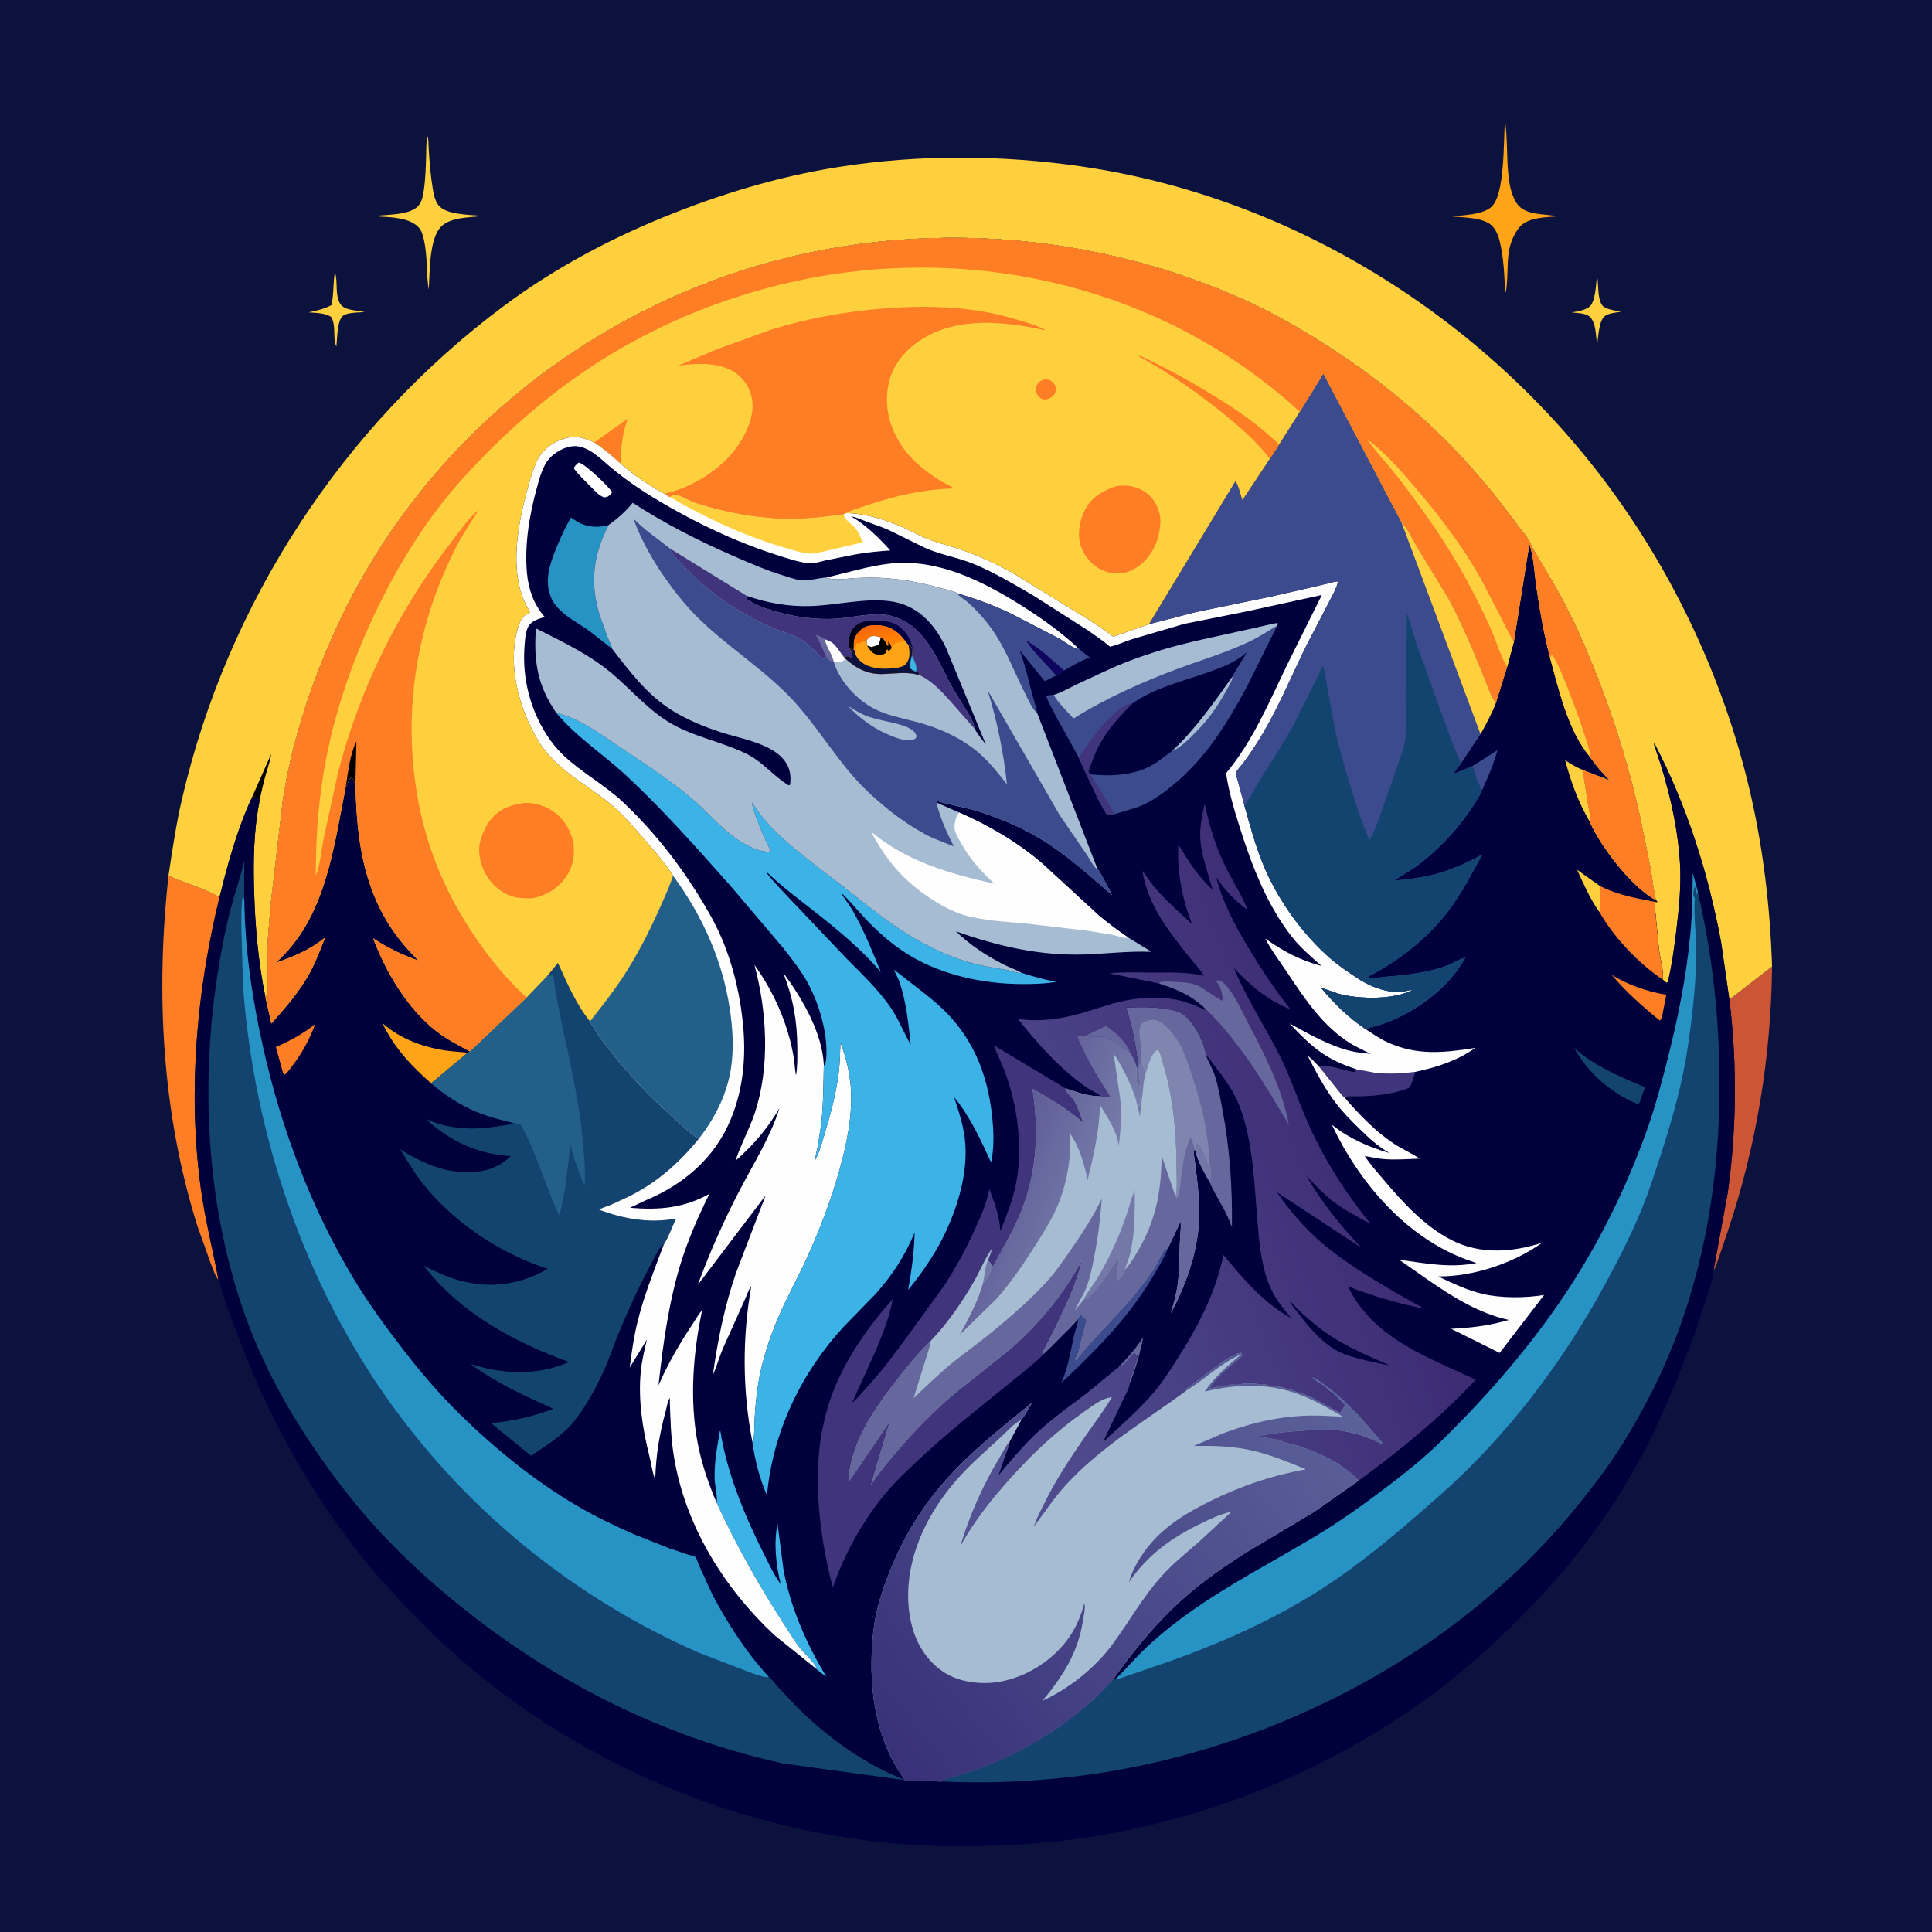 <svg version="1.1" xmlns="http://www.w3.org/2000/svg" style="display: block;" viewBox="0 0 2048 2048" width="1024" height="1024">
<defs>
	<linearGradient id="Gradient1" gradientUnits="userSpaceOnUse" x1="1062.43" y1="1238.07" x2="1162.49" y2="1279.5">
		<stop class="stop0" offset="0" stop-opacity="1" stop-color="rgb(95,93,151)"/>
		<stop class="stop1" offset="1" stop-opacity="1" stop-color="rgb(119,125,170)"/>
	</linearGradient>
	<linearGradient id="Gradient2" gradientUnits="userSpaceOnUse" x1="1456.75" y1="1175.11" x2="922.024" y2="1373.15">
		<stop class="stop0" offset="0" stop-opacity="1" stop-color="rgb(61,43,116)"/>
		<stop class="stop1" offset="1" stop-opacity="1" stop-color="rgb(84,83,149)"/>
	</linearGradient>
	<linearGradient id="Gradient3" gradientUnits="userSpaceOnUse" x1="908.262" y1="1826.45" x2="1382.55" y2="1430.29">
		<stop class="stop0" offset="0" stop-opacity="1" stop-color="rgb(56,49,121)"/>
		<stop class="stop1" offset="1" stop-opacity="1" stop-color="rgb(91,97,154)"/>
	</linearGradient>
	<linearGradient id="Gradient4" gradientUnits="userSpaceOnUse" x1="906.491" y1="689.936" x2="948.204" y2="658.375">
		<stop class="stop0" offset="0" stop-opacity="1" stop-color="rgb(0,0,6)"/>
		<stop class="stop1" offset="1" stop-opacity="1" stop-color="rgb(2,1,73)"/>
	</linearGradient>
	<linearGradient id="Gradient5" gradientUnits="userSpaceOnUse" x1="926.29" y1="663.116" x2="932.692" y2="684.485">
		<stop class="stop0" offset="0" stop-opacity="1" stop-color="rgb(250,102,3)"/>
		<stop class="stop1" offset="1" stop-opacity="1" stop-color="rgb(255,131,4)"/>
	</linearGradient>
</defs>
<path transform="translate(0,0)" fill="rgb(11,18,62)" d="M -0 -0 L 2048 0 L 2048 2048 L -0 2048 L -0 -0 z"/>
<path transform="translate(0,0)" fill="rgb(254,208,61)" d="M 1692.84 292.031 C 1694.87 301.167 1693.02 315.083 1697.95 323 C 1701.21 328.239 1712.3 328.888 1718.01 330.581 C 1712.87 331.364 1705.75 331.918 1701.44 334.864 C 1694.88 339.342 1694.22 357.175 1693.14 364.96 C 1691.3 355.89 1692.28 343.968 1685.98 336.5 C 1682.03 331.82 1671.83 331.841 1666.1 331.227 C 1671.98 330.177 1679.59 329.057 1684.51 325.466 C 1691.54 320.328 1691.83 300.608 1692.84 292.031 z"/>
<path transform="translate(0,0)" fill="rgb(254,208,61)" d="M 355.061 288.5 C 358.42 298.705 354.831 311.791 360.349 321.592 C 364.843 329.576 378.572 328.613 386.535 330.862 C 380.496 331.347 367.709 331.018 363.226 335.088 C 357.571 340.222 357.566 356.91 356.807 364.5 L 356.562 367.396 C 352.352 358.068 356.725 345.65 351.042 335.932 C 344.246 331.538 335.061 331.86 327.206 331.087 C 335.93 329.351 343.408 327.56 351.354 323.447 C 354.056 311.95 352.841 300.016 355.061 288.5 z"/>
<path transform="translate(0,0)" fill="rgb(254,208,61)" d="M 453.211 144.5 C 454.218 145.683 454.307 155.39 454.436 157.5 C 455.299 171.649 456.432 186.106 458.768 200.09 C 459.758 206.018 461.051 212.9 464.905 217.679 C 472.921 227.62 496.92 227.571 509.047 228.667 C 507.016 229.784 502.939 229.718 500.5 229.956 C 489.89 230.992 476.911 232.025 468.5 239.375 C 454.615 251.509 455.717 289.707 454.458 307.102 C 451.693 289.868 453.29 271.726 449.475 254.668 C 448.409 249.9 447.157 244.693 443.741 241.014 C 434.24 230.781 414.943 230.254 402.036 229.557 L 402.074 228.5 C 413.797 227.396 429.403 227.528 439.612 221.336 C 446.951 216.885 448.106 209.297 449.285 201.5 C 451.102 189.487 451.334 177.506 451.709 165.385 C 451.922 158.495 451.585 151.22 453.211 144.5 z"/>
<path transform="translate(0,0)" fill="rgb(254,164,22)" d="M 1595.42 127.638 L 1595.48 128.354 C 1597.84 145.486 1597.17 163.284 1598.51 180.594 C 1599.4 192.192 1601.33 205.943 1607.97 215.737 C 1616.79 228.75 1637.3 226.365 1651.05 229.325 C 1639.59 230.314 1624.26 230.367 1614.61 237.244 C 1610.46 240.201 1607.55 244.882 1605.21 249.304 C 1594.79 268.937 1600.08 289.525 1596.13 309.954 L 1595.41 309.5 C 1594.95 294.072 1594.1 278.027 1591.27 262.85 C 1589.8 255.022 1587.94 246.772 1582.69 240.5 C 1574.21 230.371 1551.89 230.676 1539.5 229.513 C 1551.87 227.781 1570.14 227.946 1580.23 219.918 C 1595.86 207.477 1593.46 148.287 1595.42 127.638 z"/>
<path transform="translate(0,0)" fill="rgb(204,85,53)" d="M 1878.47 1024.51 C 1877.34 1121.01 1862.01 1214.26 1831.31 1305.8 L 1822.02 1333.17 C 1820.44 1337.68 1819.16 1342.72 1816.47 1346.71 L 1831.57 1263.87 C 1840.96 1196.27 1841.55 1127.25 1833.22 1059.52 L 1878.47 1024.51 z"/>
<path transform="translate(0,0)" fill="rgb(254,126,38)" d="M 178.603 928.434 C 196.306 935.935 215.989 941.492 232.688 951.022 C 208.329 1051.08 198.829 1158.05 212.973 1260.42 C 217.47 1292.97 225.508 1324.49 231.575 1356.7 L 230.869 1355.91 C 227.454 1351.13 225.458 1344.47 223.265 1338.97 L 209.127 1299.28 C 171.555 1179.76 164.974 1052.42 178.603 928.434 z"/>
<path transform="translate(0,0)" fill="rgb(254,208,61)" d="M 178.603 928.434 C 182.614 901.113 186.682 873.926 192.921 847.002 C 241.072 639.226 363.274 451.536 534.227 324.235 C 585.885 285.767 643.239 254.858 702.744 230.489 C 762.603 205.976 825.03 187.106 889 177.01 C 973.655 163.649 1062.02 164.148 1146.77 176.5 C 1369.34 208.94 1572.63 336.196 1705.88 516.435 C 1775.26 610.273 1826.76 720.661 1853.89 834.159 C 1868.85 896.77 1876.34 960.252 1878.47 1024.51 L 1833.22 1059.52 L 1824.39 998.572 C 1811.03 926.178 1788.02 853.384 1753.72 788 C 1753 789.677 1754.08 791.293 1754.66 792.976 C 1767.99 831.953 1778.43 874.048 1780.86 915.284 C 1782.25 938.79 1779.88 962.678 1777.02 986 C 1774.77 1004.27 1772.36 1023.12 1767.92 1041 L 1766.5 1041.81 L 1762.65 1038.47 C 1763.58 1028.71 1759.9 1016.38 1758.59 1006.54 L 1753.9 958.5 C 1755.09 956.814 1755.18 956.732 1756.94 955.941 L 1755.3 954.196 L 1755.08 953.28 C 1752.61 942.569 1751.52 931.459 1749.64 920.621 L 1739.37 869.856 C 1725.53 805.788 1705.27 743.846 1679.36 683.677 C 1669.92 661.741 1659.13 639.83 1647.18 619.148 L 1628.93 588.138 C 1626.99 584.629 1624.18 581.038 1622.82 577.322 C 1620.53 571.063 1615.36 565.369 1611.32 560.098 L 1593.61 536.687 C 1540.89 467.815 1477.18 410.937 1403.97 364.665 C 1377.8 348.128 1350.99 332.487 1322.82 319.603 C 1146.47 238.964 937.681 229.27 755.634 297.519 C 578.415 363.958 432.702 496.779 354.702 669.78 C 328.966 726.862 309.327 786.578 299.792 848.603 L 287.528 953.906 C 285.557 975.994 283.274 998.118 283.109 1020.31 L 283.052 1044.78 C 283.077 1048.78 283.855 1053.58 281.341 1056.9 C 273.828 1020.24 270.492 982.571 269.375 945.201 C 268.418 913.231 268.798 881.89 274.914 850.426 C 274.465 848.498 274.255 847.217 272.911 845.677 L 272.005 844.782 L 272.5 844 L 271 844 C 269.896 845.054 269.184 845.569 267.743 846.182 L 266.471 846.676 C 251.283 879.551 241.407 916.008 232.688 951.022 C 215.989 941.492 196.306 935.935 178.603 928.434 z"/>
<path transform="translate(0,0)" fill="rgb(0,0,1)" d="M 266.471 846.676 L 287.441 799.304 C 286.569 806.325 284.013 813.002 282.103 819.793 C 279.283 829.814 276.783 840.186 274.914 850.426 C 274.465 848.498 274.255 847.217 272.911 845.677 L 272.005 844.782 L 272.5 844 L 271 844 C 269.896 845.054 269.184 845.569 267.743 846.182 L 266.471 846.676 z"/>
<path transform="translate(0,0)" fill="rgb(0,0,60)" d="M 281.341 1056.9 C 283.855 1053.58 283.077 1048.78 283.052 1044.78 L 283.109 1020.31 C 283.274 998.118 285.557 975.994 287.528 953.906 L 299.792 848.603 C 309.327 786.578 328.966 726.862 354.702 669.78 C 432.702 496.779 578.415 363.958 755.634 297.519 C 937.681 229.27 1146.47 238.964 1322.82 319.603 C 1350.99 332.487 1377.8 348.128 1403.97 364.665 C 1477.18 410.937 1540.89 467.815 1593.61 536.687 L 1611.32 560.098 C 1615.36 565.369 1620.53 571.063 1622.82 577.322 C 1624.18 581.038 1626.99 584.629 1628.93 588.138 L 1647.18 619.148 C 1659.13 639.83 1669.92 661.741 1679.36 683.677 C 1705.27 743.846 1725.53 805.788 1739.37 869.856 L 1749.64 920.621 C 1751.52 931.459 1752.61 942.569 1755.08 953.28 L 1755.3 954.196 L 1756.94 955.941 C 1755.18 956.732 1755.09 956.814 1753.9 958.5 L 1758.59 1006.54 C 1759.9 1016.38 1763.58 1028.71 1762.65 1038.47 L 1766.5 1041.81 L 1767.92 1041 C 1772.36 1023.12 1774.77 1004.27 1777.02 986 C 1779.88 962.678 1782.25 938.79 1780.86 915.284 C 1778.43 874.048 1767.99 831.953 1754.66 792.976 C 1754.08 791.293 1753 789.677 1753.72 788 C 1788.02 853.384 1811.03 926.178 1824.39 998.572 L 1833.22 1059.52 C 1841.55 1127.25 1840.96 1196.27 1831.57 1263.87 L 1816.47 1346.71 L 1816.09 1347.64 C 1815.5 1349.46 1815.79 1348.55 1815.87 1350.47 C 1816.09 1355.32 1813.52 1361.34 1812.15 1366.02 L 1796.36 1413.63 C 1778.68 1461.32 1759.65 1508.37 1735.02 1553 C 1703.48 1610.11 1663.25 1662.4 1617.36 1708.72 C 1592.4 1733.9 1566.32 1758.75 1538.5 1780.77 C 1425.16 1870.5 1284.84 1929.55 1141.73 1949.31 C 1100.22 1955.05 1058.85 1956.92 1016.96 1957.04 C 808.263 1957.59 598.897 1871.4 450.935 1724.17 C 430.094 1703.44 409.494 1681.78 390.764 1659.11 C 331.662 1587.57 284.8 1504.02 252.786 1417 C 245.754 1397.89 236.717 1378.01 232.904 1358.01 L 231.575 1356.7 C 225.508 1324.49 217.47 1292.97 212.973 1260.42 C 198.829 1158.05 208.329 1051.08 232.688 951.022 C 241.407 916.008 251.283 879.551 266.471 846.676 L 267.743 846.182 C 269.184 845.569 269.896 845.054 271 844 L 272.5 844 L 272.005 844.782 L 272.911 845.677 C 274.255 847.217 274.465 848.498 274.914 850.426 C 268.798 881.89 268.418 913.231 269.375 945.201 C 270.492 982.571 273.828 1020.24 281.341 1056.9 z"/>
<path transform="translate(0,0)" fill="rgb(101,103,157)" d="M 1185.21 1449.66 C 1195.37 1439.28 1204.14 1429.67 1211.82 1417.27 C 1208.75 1434.74 1203.78 1450.62 1197.44 1467.17 C 1197.25 1466.04 1197.12 1465.19 1197.3 1464.05 L 1197.5 1463 L 1197.76 1461 L 1198.5 1460 C 1199.39 1458.23 1200.39 1455.41 1201.03 1453.5 L 1204.25 1443.25 C 1205.01 1441.17 1205.39 1439.67 1205.75 1437.49 L 1202.66 1434.67 C 1200.78 1435.99 1199.28 1437.05 1197.95 1438.97 L 1197.44 1439.78 C 1194.6 1443.77 1189.95 1448.76 1185.21 1449.66 z"/>
<path transform="translate(0,0)" fill="rgb(254,208,61)" d="M 1695.57 966.998 C 1685.77 953.42 1678.72 937.142 1671.73 921.965 L 1696.37 939.487 C 1696.24 948.184 1697.22 958.535 1695.57 966.998 z"/>
<path transform="translate(0,0)" fill="rgb(60,74,142)" d="M 1560.69 812.148 L 1587.42 795.119 C 1583.3 810.055 1577.46 823.64 1571.05 837.685 C 1566.5 830.85 1563.38 820.032 1560.69 812.148 z"/>
<path transform="translate(0,0)" fill="rgb(254,254,254)" d="M 613.143 490.5 L 614.017 490.471 C 619.878 491.692 645.154 515.539 648.764 521.5 C 647.954 524.113 646.205 525.029 644.075 526.5 L 640.5 527.328 C 634.395 525.057 630.177 519.868 625.675 515.358 C 619.682 509.355 613.425 503.498 608.373 496.658 C 609.172 493.652 610.92 492.619 613.143 490.5 z"/>
<path transform="translate(0,0)" fill="rgb(254,208,61)" d="M 1685.36 871.406 C 1673.06 850.356 1665.29 829.174 1659.09 805.733 C 1665.05 810.126 1670.98 813.185 1677.7 816.231 L 1683.84 855.163 C 1684.61 860.473 1686.57 866.091 1685.36 871.406 z"/>
<path transform="translate(0,0)" fill="rgb(254,126,38)" d="M 334.125 1085.45 C 328.276 1101.77 319.749 1117.22 309.095 1130.84 C 306.832 1133.73 304.43 1137.75 301.221 1139.5 L 299.868 1136.73 L 292.447 1109.92 C 307.884 1103.02 320.992 1096.17 334.125 1085.45 z"/>
<path transform="translate(0,0)" fill="rgb(254,126,38)" d="M 1708.46 1033.39 C 1725.52 1044.02 1746.52 1051.29 1766.34 1054.49 L 1761.6 1078.77 C 1761.03 1080.2 1760.53 1080.73 1759.5 1081.83 C 1741.41 1067.32 1723.41 1051.12 1708.46 1033.39 z"/>
<path transform="translate(0,0)" fill="rgb(19,68,112)" d="M 1668.32 1110.54 C 1688.8 1129.3 1718.21 1142.03 1743.73 1152.38 L 1738.85 1166.8 L 1737.67 1169.5 L 1735.5 1170.05 C 1706.65 1158.07 1683.84 1137.57 1668.32 1110.54 z"/>
<path transform="translate(0,0)" fill="rgb(60,74,142)" d="M 1142.68 1398.11 C 1143.49 1395.9 1143.81 1394.88 1146 1393.7 C 1146.82 1394.59 1147.61 1395.38 1148.6 1396.09 C 1150.28 1397.31 1150.85 1397.57 1151.79 1399.5 L 1146.24 1421.16 C 1144.73 1427.27 1144.08 1433.44 1140.62 1438.87 L 1139.8 1440.11 L 1140.25 1441.73 C 1142.51 1440.2 1144.34 1437.13 1146.16 1435 L 1160.71 1418.53 C 1177.36 1399.96 1194.94 1383.22 1210.03 1363.15 C 1215.24 1356.22 1220.79 1349.14 1225.26 1341.71 C 1228.12 1336.96 1230.75 1329.62 1234.13 1325.5 C 1234.89 1324.58 1237.2 1323.47 1238.27 1322.76 C 1233.59 1334.44 1227.09 1345.02 1220.58 1355.74 C 1194.63 1398.46 1161.22 1432.15 1124.95 1466.02 C 1132.4 1449.64 1134.71 1432.34 1138.71 1415 C 1139.91 1409.82 1142.65 1403.36 1142.68 1398.11 z"/>
<path transform="translate(0,0)" fill="rgb(254,164,22)" d="M 457.028 1148.4 C 435.768 1129.55 417.705 1110.55 405.416 1084.56 C 423.697 1100.79 447.118 1109.58 471 1113.37 C 479.2 1114.66 487.563 1114.91 495.814 1115.95 L 457.028 1148.4 z"/>
<path transform="translate(0,0)" fill="rgb(64,52,124)" d="M 1398.52 1130.93 C 1409.89 1127.88 1422.34 1134.63 1433.64 1136.01 C 1435.41 1136.23 1435.65 1136.92 1436.7 1135.27 C 1437.51 1133.98 1437.12 1134.45 1438.05 1133.57 L 1457 1137.12 C 1471.61 1138.8 1485.65 1138.05 1500.19 1136.21 C 1498.65 1141.68 1496.95 1147.63 1494.41 1152.74 C 1483.29 1157.77 1468.99 1160.09 1456.9 1161.3 C 1449.61 1162.03 1442.35 1162.12 1435.03 1162.18 C 1431.81 1162.2 1427.96 1161.7 1425.11 1163.3 C 1423.64 1162.61 1420.63 1158.51 1419.51 1157.19 L 1398.52 1130.93 z"/>
<path transform="translate(0,0)" fill="rgb(254,126,38)" d="M 1696.37 939.487 C 1711.78 946.953 1726.41 950.67 1743.16 953.743 C 1747.55 954.547 1752.5 956.081 1756.94 955.941 C 1755.18 956.732 1755.09 956.814 1753.9 958.5 L 1758.59 1006.54 C 1759.9 1016.38 1763.58 1028.71 1762.65 1038.47 C 1736.87 1021.17 1710.9 993.973 1695.57 966.998 C 1697.22 958.535 1696.24 948.184 1696.37 939.487 z"/>
<path transform="translate(0,0)" fill="rgb(254,254,254)" d="M 875.76 612.182 C 898.11 607.138 921.141 599.831 943.895 597.378 C 994.209 591.953 1042.17 616.195 1083.46 642.317 C 1104.25 655.472 1125.91 670.788 1143.7 687.852 C 1138.52 688.253 1126.99 679.146 1121.82 676.368 L 1071.67 650.434 C 1053.07 641.489 1034 634.577 1014.23 628.722 C 1012.1 626.704 1002.25 624.828 998.953 623.879 C 979.973 618.417 959.884 614.504 940.202 612.99 C 929.236 612.147 918.374 612.297 907.393 612.76 C 897.827 613.163 884.726 615.882 875.76 612.182 z"/>
<path transform="translate(0,0)" fill="rgb(60,74,142)" d="M 1014.23 628.722 C 1034 634.577 1053.07 641.489 1071.67 650.434 L 1121.82 676.368 C 1126.99 679.146 1138.52 688.253 1143.7 687.852 L 1155.35 697.03 L 1154.27 697.388 C 1145.05 700.536 1136.45 705.95 1128.03 710.777 C 1125.32 712.929 1122.78 714.532 1119.65 715.997 L 1107.48 722.151 L 1080.91 689.409 C 1086.48 704.624 1089.97 719.852 1094.06 735.486 C 1095.81 742.193 1098.54 749.334 1099.53 756.159 C 1093.51 750.428 1089.99 741.45 1086.25 734.072 C 1075.93 713.713 1067.48 691.11 1054.99 672.031 C 1046.93 659.727 1036.99 648.168 1025.98 638.422 C 1022.51 635.346 1017.97 632.903 1014.88 629.522 L 1014.23 628.722 z"/>
<path transform="translate(0,0)" fill="rgb(15,5,95)" d="M 1119.65 715.997 C 1108.94 703.992 1096.36 692.223 1087.51 678.795 C 1102.74 687.589 1114.86 699.274 1128.03 710.777 C 1125.32 712.929 1122.78 714.532 1119.65 715.997 z"/>
<path transform="translate(0,0)" fill="rgb(59,179,230)" d="M 759.729 1593.18 L 759.876 1591.15 C 760.264 1583.54 757.7 1574.81 757.504 1566.91 C 757.088 1550.18 760.199 1533.71 763.081 1517.3 L 763.568 1516.86 C 770.885 1562.67 789.891 1607.95 810.756 1649.18 C 815.858 1659.26 820.845 1670.34 827.675 1679.35 C 822.443 1659.28 820.113 1635.61 824.175 1615.06 L 830.49 1663.56 C 837.546 1703.11 855.092 1743.18 875.89 1777.24 C 872.472 1774.76 868.722 1772.42 865.733 1769.44 C 865.048 1763.83 852.402 1752.73 848.5 1747.75 C 843.876 1741.85 839.814 1735.33 835.713 1729.05 C 807.18 1685.38 781.478 1640.61 759.729 1593.18 z"/>
<path transform="translate(0,0)" fill="rgb(39,146,196)" d="M 648.826 687.708 L 624.628 668.755 C 610.325 658.502 588.777 648.847 583.151 630.635 L 582.681 629.022 L 581.824 626.012 C 578.124 610.15 584.33 593.932 590.296 579.518 C 594.735 568.794 599.355 558.6 605.25 548.597 L 611.5 552.769 C 621.407 558.631 632.992 559.797 644.135 556.772 L 645.245 556.442 C 628.537 588.823 624.943 618.481 636.096 653.333 L 644.031 675.356 C 645.688 679.517 647.943 683.291 648.826 687.708 z"/>
<path transform="translate(0,0)" fill="rgb(254,254,254)" d="M 1425.11 1163.3 C 1440.72 1181.24 1458.05 1199.61 1478.06 1212.61 C 1486.76 1218.27 1496.28 1222.45 1504.92 1228.22 C 1492.89 1228.69 1480.52 1229.54 1468.5 1228.83 C 1461.32 1228.41 1453.81 1226.56 1446.7 1225.41 C 1452.29 1234.16 1459.61 1242.15 1466.3 1250.08 C 1486.93 1274.56 1509.88 1299.83 1538.79 1314.6 C 1569.09 1330.08 1603.36 1327.58 1634.82 1317.29 C 1604.85 1338.96 1561.47 1353.47 1524.47 1353.04 C 1539.4 1360.2 1555.13 1367.66 1571.31 1371.53 C 1591.02 1376.25 1616.91 1376.03 1636.83 1372.72 L 1589.7 1434.17 L 1538.26 1408.58 C 1558.38 1407.74 1579.97 1405.1 1599.27 1399.2 C 1568.05 1392.17 1542.01 1376.06 1515.84 1358.21 L 1483.16 1335.37 C 1511.45 1339.19 1536.57 1344.41 1565.13 1338.89 L 1555.47 1335.54 C 1490.64 1312.18 1440.39 1253.12 1411.86 1192.29 C 1430.36 1206.98 1450.39 1215.74 1473.01 1222.3 C 1460.59 1215.21 1450.88 1206.21 1440.76 1196.24 C 1432.14 1187.75 1423.44 1179.03 1416.1 1169.39 C 1404.11 1153.68 1395.3 1136.72 1386.2 1119.27 C 1390.73 1122.38 1394.64 1127.03 1398.52 1130.93 L 1419.51 1157.19 C 1420.63 1158.51 1423.64 1162.61 1425.11 1163.3 z"/>
<path transform="translate(0,0)" fill="rgb(101,103,157)" d="M 1205.15 1131.27 L 1205.54 1130.57 C 1206.68 1126.86 1205.35 1120.82 1204.85 1116.98 C 1202.63 1099.95 1198.78 1084.45 1193.78 1068.08 C 1205.72 1067.56 1218.75 1067.16 1230.59 1068.76 C 1238.79 1069.87 1248.58 1070.68 1255.3 1076.05 C 1266.53 1085.03 1276.77 1105.47 1278.62 1119.37 C 1281.41 1126.25 1285.31 1132.94 1287.67 1139.91 C 1291.41 1150.95 1293.28 1162.86 1295.47 1174.28 C 1303.6 1216.57 1306.43 1257.78 1305.91 1300.82 C 1303.8 1295.35 1301.57 1289.99 1298.95 1284.73 C 1296.68 1280.16 1282.47 1256.06 1282.54 1253.28 C 1276.76 1243.05 1269.46 1231.01 1267.05 1219.53 L 1266.25 1218.47 C 1265.73 1213.6 1263.87 1209.63 1261.98 1205.18 C 1255.98 1218.45 1253.88 1232.86 1251.99 1247.2 C 1250.94 1255.25 1251.24 1262.97 1247.52 1270.37 L 1246.08 1268.12 C 1246.45 1267.25 1246.59 1267 1246.77 1265.95 C 1248.05 1258.11 1247.31 1248.69 1247.29 1240.73 C 1247.17 1201.78 1244 1163.7 1232.57 1126.26 C 1231.23 1121.86 1230.27 1116.2 1227.51 1112.5 L 1226.11 1113.17 C 1219.84 1117.03 1216.86 1130.23 1214.52 1137.03 L 1213.94 1135.74 C 1212.1 1131.88 1210.82 1128.43 1209.78 1124.27 C 1204.84 1132.33 1208.24 1141.29 1208.17 1150.33 L 1207.06 1150.3 L 1205.84 1150.33 C 1204.56 1143.72 1204.38 1137.94 1205.15 1131.27 z"/>
<path transform="translate(0,0)" fill="rgb(126,134,176)" d="M 1209.78 1124.27 C 1209.84 1120.03 1209.95 1115.73 1209.7 1111.5 C 1209.36 1105.71 1205.52 1089.15 1210.54 1084.97 C 1213.39 1082.6 1220.09 1080.5 1223.81 1081.05 C 1233.95 1082.55 1244.95 1097.24 1249.75 1105.5 C 1256.17 1116.56 1259.79 1128.64 1263.77 1140.71 C 1274.1 1171.97 1280.93 1200.92 1282.36 1234.04 C 1283.91 1238.8 1283.83 1248.43 1282.54 1253.28 C 1276.76 1243.05 1269.46 1231.01 1267.05 1219.53 L 1266.25 1218.47 C 1265.73 1213.6 1263.87 1209.63 1261.98 1205.18 C 1255.98 1218.45 1253.88 1232.86 1251.99 1247.2 C 1250.94 1255.25 1251.24 1262.97 1247.52 1270.37 L 1246.08 1268.12 C 1246.45 1267.25 1246.59 1267 1246.77 1265.95 C 1248.05 1258.11 1247.31 1248.69 1247.29 1240.73 C 1247.17 1201.78 1244 1163.7 1232.57 1126.26 C 1231.23 1121.86 1230.27 1116.2 1227.51 1112.5 L 1226.11 1113.17 C 1219.84 1117.03 1216.86 1130.23 1214.52 1137.03 L 1213.94 1135.74 C 1212.1 1131.88 1210.82 1128.43 1209.78 1124.27 z"/>
<path transform="translate(0,0)" fill="rgb(115,120,169)" d="M 1267.05 1219.53 L 1267.36 1217.92 C 1267.65 1215.93 1267.51 1215.28 1266.75 1213.5 L 1268.5 1211.87 C 1270.89 1212.59 1273 1215.32 1274.11 1217.5 L 1275.38 1221 L 1281.16 1234.75 L 1282.36 1234.04 C 1283.91 1238.8 1283.83 1248.43 1282.54 1253.28 C 1276.76 1243.05 1269.46 1231.01 1267.05 1219.53 z"/>
<path transform="translate(0,0)" fill="rgb(60,74,142)" d="M 1116.87 736.702 C 1125.72 733.928 1133.9 729.136 1142.21 725.092 L 1172.09 711.248 C 1190 702.828 1208.94 695.957 1227.82 690.086 C 1258.62 680.503 1291.01 674.505 1322.45 667.334 L 1346.76 661.86 C 1349.22 661.341 1352.39 660.154 1354.73 661 L 1353.96 663.154 L 1321.03 729.344 C 1300.24 767.669 1278.79 802.642 1245 830.939 C 1233.2 840.819 1220.91 849.856 1206.47 855.459 L 1181.92 862.89 C 1179 863.538 1176.49 863.776 1173.5 863.841 C 1164.97 850.872 1158.45 835.002 1151.66 821.009 L 1143.38 802.94 C 1139.3 794.625 1108.28 741.13 1109.05 737.5 C 1111.84 736.867 1114.01 736.627 1116.87 736.702 z"/>
<path transform="translate(0,0)" fill="rgb(166,188,211)" d="M 1306.42 716.98 C 1306.48 721.218 1303.39 725.745 1301.42 729.39 C 1293.08 744.793 1283.28 759.807 1271.1 772.467 C 1263.74 780.119 1252.13 792.668 1242.19 796.316 C 1267.28 772.544 1286.6 745.079 1306.42 716.98 z"/>
<path transform="translate(0,0)" fill="rgb(64,52,124)" d="M 1143.38 802.94 L 1161.07 778.113 C 1169.35 767.46 1187.37 746.959 1200.95 745.287 C 1187.35 758.841 1174.53 772.613 1165.34 789.663 C 1160.5 798.654 1157.14 808.353 1153.8 817.973 C 1154.4 818.952 1154.97 819.976 1155.69 820.874 L 1181.92 862.89 C 1179 863.538 1176.49 863.776 1173.5 863.841 C 1164.97 850.872 1158.45 835.002 1151.66 821.009 L 1143.38 802.94 z"/>
<path transform="translate(0,0)" fill="rgb(166,188,211)" d="M 1116.87 736.702 C 1125.72 733.928 1133.9 729.136 1142.21 725.092 L 1172.09 711.248 C 1190 702.828 1208.94 695.957 1227.82 690.086 C 1258.62 680.503 1291.01 674.505 1322.45 667.334 L 1346.76 661.86 C 1349.22 661.341 1352.39 660.154 1354.73 661 L 1353.96 663.154 C 1344.29 668.733 1335.09 675.008 1325 679.839 C 1300.58 691.534 1274.57 699.23 1249.24 708.627 C 1211.09 722.779 1172.45 740.046 1137.97 761.635 C 1130.99 753.922 1122.21 745.556 1116.87 736.702 z"/>
<path transform="translate(0,0)" fill="rgb(0,0,60)" d="M 1200.95 745.287 C 1225.14 728.667 1252.5 722.576 1279.85 712.943 C 1293.82 708.021 1309.37 702.276 1320.63 692.389 L 1321.81 691.349 L 1307.17 715.507 L 1306.42 716.98 C 1286.6 745.079 1267.28 772.544 1242.19 796.316 C 1235.09 801.226 1228.53 806.902 1221 811.162 C 1201.43 822.231 1177.53 823.008 1155.69 820.874 C 1154.97 819.976 1154.4 818.952 1153.8 817.973 C 1157.14 808.353 1160.5 798.654 1165.34 789.663 C 1174.53 772.613 1187.35 758.841 1200.95 745.287 z"/>
<path transform="translate(0,0)" fill="rgb(64,52,124)" d="M 1105.37 1435.94 C 1105.42 1437.96 1076.55 1461.14 1072.61 1464.33 C 1038.37 1492.09 1003.02 1519.52 971.115 1549.92 C 960.811 1559.74 950.098 1569.71 940.825 1580.52 C 915.66 1609.87 895.554 1646.2 882.835 1682.68 C 874.461 1651.72 869.217 1619.16 867.355 1587.15 C 865.212 1550.31 869.44 1511.2 882.589 1476.6 C 896.592 1439.75 920.425 1406.25 946.406 1376.95 C 942.958 1396.21 935.571 1414.42 928.061 1432.4 L 903.359 1486.67 L 904.463 1485.95 C 909.538 1481.62 914.197 1475.69 918.76 1470.78 C 934.776 1453.52 948.449 1435.01 962.271 1416.03 L 1001.28 1362.22 C 1013.8 1343.07 1024.51 1322.82 1033.94 1302 C 1040.17 1288.27 1045.93 1275.32 1048.76 1260.38 C 1054.49 1275.55 1059.35 1288.51 1060.45 1304.82 L 1061.46 1302.3 C 1067.16 1288.02 1072.9 1273.47 1076.23 1258.42 C 1084.35 1221.74 1079.74 1179.44 1067.98 1144 C 1063.84 1131.52 1058.2 1119.79 1053.03 1107.74 L 1129.23 1153.59 L 1129.4 1154.57 C 1130.69 1158.69 1136.5 1162.99 1138.83 1166.98 C 1142.88 1173.91 1145.57 1183.02 1148.66 1190.47 C 1132.15 1175.87 1113.49 1164.9 1094.4 1154.01 C 1101.76 1201.69 1099.03 1247.71 1079.07 1292.14 C 1071.28 1309.48 1061.4 1325.94 1052.48 1342.71 C 1051.13 1340.06 1049.32 1338.08 1047.37 1335.88 C 1049.24 1331.59 1050.71 1327.41 1051.95 1322.9 C 1044.45 1333.07 1039.4 1345.92 1033.16 1357 C 1020.69 1379.13 1004.32 1402.94 986.68 1421.16 C 972.914 1434.9 960.787 1449.61 948.92 1464.97 C 925.717 1494.99 900.533 1531.83 899.472 1571.15 L 943.129 1507.11 L 923.296 1573.92 C 931.639 1561 941.37 1549.63 951.358 1537.98 C 970.057 1516.18 990.035 1495.64 1012 1477.08 L 1069.41 1431.4 C 1099.83 1405.42 1127.75 1371.88 1146.62 1336.46 C 1141.44 1360.98 1128.89 1385.37 1118.35 1408.04 L 1108.45 1427.5 C 1107.1 1430.07 1104.97 1432.93 1105.37 1435.94 z"/>
<path transform="translate(0,0)" fill="rgb(254,254,254)" d="M 797.397 1527.73 C 786.96 1472.89 786.798 1418.2 796.389 1363.25 C 793.768 1366.27 791.74 1372.98 789.971 1376.74 L 766.066 1429.98 C 762.332 1439.16 759.573 1448.81 755.638 1457.84 C 760.682 1420.88 768.285 1383.5 780.611 1348.22 L 811.621 1267.16 L 739.584 1362.16 C 752.175 1328.18 766.691 1295.24 783.362 1263.07 C 798.543 1233.77 816.081 1206.66 826.166 1174.96 C 813.05 1196.92 798.861 1213.52 779.655 1230.45 C 785.248 1213.13 794.426 1197.01 800.185 1179.58 C 816.376 1130.58 812.999 1072.08 799.726 1022.86 C 819.929 1051.05 834.401 1083.18 840.75 1117.29 C 842.16 1124.86 842.472 1132.59 843.737 1140.19 C 845.465 1130.53 845.248 1120.7 845.2 1110.93 C 845.059 1082.14 840.748 1058.17 830.362 1031.38 C 850.275 1058.06 871.774 1094.96 873.29 1128.94 C 872.856 1150.55 872.854 1171.47 870.375 1193 L 866.638 1216.18 C 865.858 1220.2 864.221 1225.26 864.402 1229.31 C 868.94 1220.78 871.457 1210.76 874.257 1201.51 C 880.54 1180.76 886.171 1159.54 888.959 1138 C 890.373 1127.07 890.486 1115.85 890.909 1104.84 C 896.598 1120.3 900.83 1136.66 901.927 1153.15 C 903.867 1182.32 897.731 1212.36 889.887 1240.28 C 880.391 1274.08 867.499 1307.31 852.743 1339.16 L 829.998 1385.28 C 818.293 1410.71 808.147 1439.31 803.748 1467.04 C 801.812 1479.25 800.608 1491.53 799.977 1503.87 C 799.575 1511.72 799.973 1520.18 798.417 1527.87 L 797.397 1527.73 z"/>
<path transform="translate(0,0)" fill="rgb(166,188,211)" d="M 1167.02 1162.09 L 1177.23 1163.29 C 1164.08 1142.58 1151.85 1122.5 1142.28 1099.78 L 1143 1098.2 L 1150.97 1097.85 L 1152.84 1098.44 C 1159.45 1100.37 1167.03 1097.91 1173.5 1099.94 C 1181.49 1102.45 1187.14 1111.06 1194.76 1113 L 1195.54 1114 C 1196.53 1115.21 1197.51 1116.03 1198.74 1116.98 C 1201.37 1121.58 1203.35 1125.68 1204.97 1130.77 L 1205.15 1131.27 C 1204.38 1137.94 1204.56 1143.72 1205.84 1150.33 L 1207.06 1150.3 L 1208.17 1150.33 C 1208.24 1141.29 1204.84 1132.33 1209.78 1124.27 C 1210.82 1128.43 1212.1 1131.88 1213.94 1135.74 L 1214.52 1137.03 C 1216.86 1130.23 1219.84 1117.03 1226.11 1113.17 L 1227.51 1112.5 C 1230.27 1116.2 1231.23 1121.86 1232.57 1126.26 C 1244 1163.7 1247.17 1201.78 1247.29 1240.73 C 1247.31 1248.69 1248.05 1258.11 1246.77 1265.95 C 1246.59 1267 1246.45 1267.25 1246.08 1268.12 L 1247.52 1270.37 C 1251.24 1262.97 1250.94 1255.25 1251.99 1247.2 C 1253.88 1232.86 1255.98 1218.45 1261.98 1205.18 C 1263.87 1209.63 1265.73 1213.6 1266.25 1218.47 C 1264.68 1221.97 1266.15 1227.44 1266.63 1231.28 C 1269.43 1254.09 1272.52 1276.78 1270.61 1299.83 C 1267.91 1332.31 1256.18 1363.64 1241.16 1392.25 C 1244.15 1381.61 1247.22 1371.14 1248.58 1360.13 C 1250.26 1346.52 1250.1 1332.26 1250.65 1318.55 C 1250.96 1310.67 1252.04 1302.33 1251.64 1294.5 L 1238.27 1322.76 C 1237.2 1323.47 1234.89 1324.58 1234.13 1325.5 C 1230.75 1329.62 1228.12 1336.96 1225.26 1341.71 C 1220.79 1349.14 1215.24 1356.22 1210.03 1363.15 C 1194.94 1383.22 1177.36 1399.96 1160.71 1418.53 L 1146.16 1435 C 1144.34 1437.13 1142.51 1440.2 1140.25 1441.73 L 1139.8 1440.11 L 1140.62 1438.87 C 1144.08 1433.44 1144.73 1427.27 1146.24 1421.16 L 1151.79 1399.5 C 1150.85 1397.57 1150.28 1397.31 1148.6 1396.09 C 1147.61 1395.38 1146.82 1394.59 1146 1393.7 C 1143.81 1394.88 1143.49 1395.9 1142.68 1398.11 C 1137.22 1405.03 1130.64 1411.08 1124.38 1417.29 C 1118.13 1423.5 1112 1430.14 1105.37 1435.94 C 1104.97 1432.93 1107.1 1430.07 1108.45 1427.5 L 1118.35 1408.04 C 1128.89 1385.37 1141.44 1360.98 1146.62 1336.46 C 1127.75 1371.88 1099.83 1405.42 1069.41 1431.4 L 1012 1477.08 C 990.035 1495.64 970.057 1516.18 951.358 1537.98 C 941.37 1549.63 931.639 1561 923.296 1573.92 L 943.129 1507.11 L 899.472 1571.15 C 900.533 1531.83 925.717 1494.99 948.92 1464.97 C 960.787 1449.61 972.914 1434.9 986.68 1421.16 C 1004.32 1402.94 1020.69 1379.13 1033.16 1357 C 1039.4 1345.92 1044.45 1333.07 1051.95 1322.9 C 1050.71 1327.41 1049.24 1331.59 1047.37 1335.88 C 1049.32 1338.08 1051.13 1340.06 1052.48 1342.71 C 1061.4 1325.94 1071.28 1309.48 1079.07 1292.14 C 1099.03 1247.71 1101.76 1201.69 1094.4 1154.01 C 1113.49 1164.9 1132.15 1175.87 1148.66 1190.47 C 1145.57 1183.02 1142.88 1173.91 1138.83 1166.98 C 1136.5 1162.99 1130.69 1158.69 1129.4 1154.57 L 1129.23 1153.59 C 1141.17 1157.73 1154.24 1162.36 1167.02 1162.09 z"/>
<path transform="translate(0,0)" fill="rgb(115,120,169)" d="M 1047.37 1335.88 C 1049.32 1338.08 1051.13 1340.06 1052.48 1342.71 C 1049.44 1348.86 1046.91 1355.76 1041.92 1360.57 C 1043.61 1352.46 1043.93 1343.41 1047.37 1335.88 z"/>
<path transform="translate(0,0)" fill="rgb(115,120,169)" d="M 1208.17 1150.33 C 1208.24 1141.29 1204.84 1132.33 1209.78 1124.27 C 1210.82 1128.43 1212.1 1131.88 1213.94 1135.74 L 1214.52 1137.03 L 1214.22 1138.16 C 1212.21 1145.8 1211.73 1153.68 1210.89 1161.51 C 1210.09 1168.88 1208.84 1176.14 1208.41 1183.55 L 1203.56 1163.31 L 1204.32 1162.69 C 1206.18 1165.84 1206.71 1169.47 1207.5 1173 L 1208.76 1166 C 1208.98 1163.56 1209.79 1160.94 1209.79 1158.59 C 1209.79 1154.88 1210.41 1153.59 1208.17 1150.33 z"/>
<path transform="translate(0,0)" fill="rgb(115,120,169)" d="M 1148.31 1378.08 C 1152.1 1370.47 1157.46 1363.99 1162 1356.84 C 1167.91 1347.55 1173.07 1337.6 1177.88 1327.71 C 1184.23 1314.65 1189.67 1301.02 1194.31 1287.25 C 1197.19 1278.71 1199.43 1269.81 1202.79 1261.46 C 1202.98 1283.65 1203.25 1306.16 1198.21 1327.91 C 1196.9 1333.61 1194.52 1338.76 1193 1344.33 L 1192.53 1346.08 C 1191.35 1350.29 1187.65 1354.51 1184.5 1357.49 L 1183.62 1356 L 1184.1 1355.03 C 1184.73 1353.4 1184.6 1352.22 1184.6 1350.54 L 1185.86 1332.42 C 1179.12 1343.4 1159.99 1373.74 1148.31 1378.08 z"/>
<path transform="translate(0,0)" fill="url(#Gradient1)" d="M 1167.02 1162.09 L 1177.23 1163.29 C 1164.08 1142.58 1151.85 1122.5 1142.28 1099.78 L 1143 1098.2 L 1150.97 1097.85 L 1152.84 1098.44 C 1159.45 1100.37 1167.03 1097.91 1173.5 1099.94 C 1181.49 1102.45 1187.14 1111.06 1194.76 1113 L 1195.54 1114 C 1196.53 1115.21 1197.51 1116.03 1198.74 1116.98 C 1201.37 1121.58 1203.35 1125.68 1204.97 1130.77 L 1205.15 1131.27 C 1204.38 1137.94 1204.56 1143.72 1205.84 1150.33 L 1207.06 1150.3 L 1208.17 1150.33 C 1210.41 1153.59 1209.79 1154.88 1209.79 1158.59 C 1209.79 1160.94 1208.98 1163.56 1208.76 1166 L 1207.5 1173 C 1206.71 1169.47 1206.18 1165.84 1204.32 1162.69 L 1203.56 1163.31 C 1199.24 1151.47 1194.29 1140.19 1188.06 1129.21 C 1185.89 1125.38 1183.6 1120.41 1180.52 1117.28 L 1187.35 1163.88 C 1189.53 1180.7 1187.84 1198.24 1185.92 1215 L 1185.79 1213.87 C 1183.88 1198.78 1173.83 1184.18 1166.09 1171.43 C 1165.15 1199.3 1159.49 1224.17 1152.89 1251.03 C 1149.34 1234.24 1144.55 1215.91 1134.32 1201.8 C 1135.82 1228.51 1130.5 1257.64 1119.33 1282.09 C 1112.35 1297.37 1102.93 1311.68 1093.87 1325.79 C 1082.34 1343.72 1070.32 1361.09 1056.12 1377.04 L 1017.43 1414.82 C 1026.41 1398.31 1037.02 1378.78 1041.92 1360.57 C 1046.91 1355.76 1049.44 1348.86 1052.48 1342.71 C 1061.4 1325.94 1071.28 1309.48 1079.07 1292.14 C 1099.03 1247.71 1101.76 1201.69 1094.4 1154.01 C 1113.49 1164.9 1132.15 1175.87 1148.66 1190.47 C 1145.57 1183.02 1142.88 1173.91 1138.83 1166.98 C 1136.5 1162.99 1130.69 1158.69 1129.4 1154.57 L 1129.23 1153.59 C 1141.17 1157.73 1154.24 1162.36 1167.02 1162.09 z"/>
<path transform="translate(0,0)" fill="rgb(101,103,157)" d="M 1246.08 1268.12 L 1247.52 1270.37 C 1251.24 1262.97 1250.94 1255.25 1251.99 1247.2 C 1253.88 1232.86 1255.98 1218.45 1261.98 1205.18 C 1263.87 1209.63 1265.73 1213.6 1266.25 1218.47 C 1264.68 1221.97 1266.15 1227.44 1266.63 1231.28 C 1269.43 1254.09 1272.52 1276.78 1270.61 1299.83 C 1267.91 1332.31 1256.18 1363.64 1241.16 1392.25 C 1244.15 1381.61 1247.22 1371.14 1248.58 1360.13 C 1250.26 1346.52 1250.1 1332.26 1250.65 1318.55 C 1250.96 1310.67 1252.04 1302.33 1251.64 1294.5 L 1238.27 1322.76 C 1237.2 1323.47 1234.89 1324.58 1234.13 1325.5 C 1230.75 1329.62 1228.12 1336.96 1225.26 1341.71 C 1220.79 1349.14 1215.24 1356.22 1210.03 1363.15 C 1194.94 1383.22 1177.36 1399.96 1160.71 1418.53 L 1146.16 1435 C 1144.34 1437.13 1142.51 1440.2 1140.25 1441.73 L 1139.8 1440.11 L 1140.62 1438.87 C 1144.08 1433.44 1144.73 1427.27 1146.24 1421.16 L 1151.79 1399.5 C 1150.85 1397.57 1150.28 1397.31 1148.6 1396.09 C 1147.61 1395.38 1146.82 1394.59 1146 1393.7 C 1143.81 1394.88 1143.49 1395.9 1142.68 1398.11 C 1137.22 1405.03 1130.64 1411.08 1124.38 1417.29 C 1118.13 1423.5 1112 1430.14 1105.37 1435.94 C 1104.97 1432.93 1107.1 1430.07 1108.45 1427.5 L 1118.35 1408.04 C 1128.89 1385.37 1141.44 1360.98 1146.62 1336.46 C 1127.75 1371.88 1099.83 1405.42 1069.41 1431.4 L 1012 1477.08 C 990.035 1495.64 970.057 1516.18 951.358 1537.98 C 941.37 1549.63 931.639 1561 923.296 1573.92 L 943.129 1507.11 L 899.472 1571.15 C 900.533 1531.83 925.717 1494.99 948.92 1464.97 C 960.787 1449.61 972.914 1434.9 986.68 1421.16 C 985.467 1429.16 982.466 1436.98 980.066 1444.68 L 968.448 1482.18 C 982.278 1468.96 996.177 1455.59 1010.97 1443.45 L 1040.38 1420.93 C 1063.35 1402.73 1086.71 1382.99 1106.79 1361.69 C 1117.83 1349.99 1127.05 1336.64 1136.13 1323.41 C 1147.91 1306.25 1158.86 1289.54 1167.92 1270.76 C 1166.35 1291.92 1163.87 1312.44 1159.71 1333.26 C 1157.61 1343.73 1155.54 1354.53 1151.7 1364.51 C 1148.4 1373.08 1143.07 1380.8 1139.38 1389.22 L 1148.31 1378.08 C 1159.99 1373.74 1179.12 1343.4 1185.86 1332.42 L 1184.6 1350.54 C 1184.6 1352.22 1184.73 1353.4 1184.1 1355.03 L 1183.62 1356 L 1184.5 1357.49 C 1187.65 1354.51 1191.35 1350.29 1192.53 1346.08 C 1198.91 1338.99 1203.6 1330.86 1208.24 1322.57 C 1225.95 1290.87 1231 1261.18 1231.39 1225.16 L 1246.08 1268.12 z"/>
<path transform="translate(0,0)" fill="rgb(19,68,112)" d="M 580.058 1034.65 L 591.432 1020.77 C 600.754 1041.47 611.016 1065.12 625.375 1082.71 C 631.382 1094.35 640.198 1105.46 648.278 1115.75 C 667.137 1139.79 688.384 1161.89 711.053 1182.34 C 720.649 1190.99 729.946 1199.98 740.597 1207.35 C 719.687 1232.93 696.032 1253.93 666.153 1268.53 L 647.567 1277.17 C 643.7 1278.74 638.468 1280.01 635.205 1282.4 C 661.569 1292.24 688.814 1296.97 716.731 1291.65 C 712.393 1300.43 708.938 1311.17 703.646 1319.22 C 698.867 1321.39 694.251 1332.31 691.685 1337.03 C 678.178 1361.86 666.232 1387.84 655.519 1413.98 C 649.714 1428.14 645.016 1442.86 638.407 1456.68 C 630.137 1473.97 620.394 1492.05 608.267 1506.97 C 596.22 1521.8 578.698 1532.6 562.957 1543.14 L 520.454 1508.64 C 544.097 1506.21 564.28 1501.99 586.561 1493.34 C 556.04 1479.7 525.826 1465.85 498.755 1445.91 C 505.571 1447.54 512.174 1450 519.063 1451.32 C 547.344 1456.75 576.75 1455.65 603.231 1443.79 C 544.77 1422.62 487.912 1391.9 449.275 1341.85 C 461.962 1348.16 474.32 1353.86 488.048 1357.58 C 520.47 1366.37 551.774 1361.67 580.658 1345.03 C 530.532 1328.98 480.655 1295.69 447.911 1254.33 C 438.955 1243.01 431.963 1230.37 424.134 1218.28 C 440.318 1228.32 455.265 1236.01 473.995 1240.34 C 480.45 1241.83 486.974 1242.22 493.588 1242.41 C 512.298 1242.95 527.588 1238.75 541.513 1225.57 C 506.561 1223.44 476.91 1209.77 451.325 1186.16 C 459.069 1189.36 466.904 1192.29 475.162 1193.83 C 495.348 1197.6 512.159 1196.71 532.294 1193.2 C 535.709 1192.6 539.918 1192.69 543.018 1191.1 L 544.287 1190.4 C 531.293 1187.18 517.911 1183.8 505.5 1178.71 C 487.651 1171.4 471.774 1160.69 457.028 1148.4 L 495.814 1115.95 L 497.954 1114.58 L 558.314 1057.37 L 580.058 1034.65 z"/>
<path transform="translate(0,0)" fill="rgb(35,96,137)" d="M 580.058 1034.65 L 586 1033.96 C 587.685 1038.26 587.666 1044.14 588.384 1048.72 L 592.888 1072.4 C 602.43 1119.34 614.064 1164.48 618.072 1212.5 C 619.285 1227.03 620.684 1242.35 619.741 1256.92 C 613.568 1242.98 608.179 1228.36 604.668 1213.51 C 601.275 1238.85 599.798 1263.55 593.061 1288.4 C 587.65 1278.71 584.047 1267.99 580.034 1257.66 C 571.471 1235.61 563.57 1212.74 551.987 1192.07 L 544.287 1190.4 C 531.293 1187.18 517.911 1183.8 505.5 1178.71 C 487.651 1171.4 471.774 1160.69 457.028 1148.4 L 495.814 1115.95 L 497.954 1114.58 L 558.314 1057.37 L 580.058 1034.65 z"/>
<path transform="translate(0,0)" fill="rgb(59,179,230)" d="M 589.581 755.571 C 616.963 762.506 638.443 779.738 661.556 795.016 C 686.089 811.233 711.294 827.951 733.796 846.914 C 749.789 860.391 763.273 877.216 780.584 889.12 C 790.176 895.716 805.119 903.859 817 902.858 L 817.313 901.898 C 811.656 892.411 807.739 882.266 803.774 872 C 801.165 865.241 798.172 857.831 797.067 850.673 C 803.267 859.949 809.689 868.845 817.5 876.855 C 839.487 899.401 865.167 917.717 890 936.893 C 917.081 957.805 943.282 980.278 973.312 996.966 C 995.276 1009.17 1018.75 1019.27 1043.5 1024.08 L 1067.44 1028.25 C 1072.43 1029.32 1078.06 1031.76 1083.14 1031.3 C 1095.89 1035.29 1106.96 1038.63 1120.28 1040.6 C 1108.67 1042.86 1096.55 1043.09 1084.75 1043.14 C 1041.15 1043.31 993.462 1032.79 956.969 1008.15 C 941.642 997.796 928.308 985.642 915.727 972.158 C 907.481 963.319 899.941 953.767 890.933 945.684 C 895.093 952.623 900.204 958.8 904.215 965.879 C 915.944 986.583 924.85 1008.6 933.797 1030.61 C 912.724 1005.59 886.006 983.985 860.31 963.811 C 844.316 951.253 828.128 939.248 813.5 925.057 L 813.126 926 C 819.997 935.052 828.223 942.925 835.855 951.32 L 897.276 1015.99 C 912.706 1031.49 929.08 1047.14 941.954 1064.88 C 951.807 1078.45 957.38 1093.15 965.386 1107.54 C 963.029 1085.43 960.807 1062.7 953.713 1041.48 C 952.097 1036.64 949.344 1032.43 947.55 1027.72 C 963.246 1040.44 979.98 1052.12 995.021 1065.6 C 1030.15 1097.07 1046.74 1136.86 1051.67 1183.19 C 1053.34 1198.82 1054.12 1216.76 1050.57 1232.18 C 1039.5 1208.21 1028.43 1183.62 1011.42 1163.07 C 1016.01 1177.19 1020.74 1191.23 1022.63 1206.03 C 1027.22 1241.96 1014.88 1281.67 998.781 1313.41 C 989.037 1332.62 976.249 1350.67 962.692 1367.38 C 966.306 1346.73 969.054 1327.46 969.552 1306.51 C 959.291 1331.25 945.941 1351.7 928.09 1371.75 L 895.121 1405.56 C 849.379 1454.77 819.031 1518.08 813.042 1585.15 C 805.248 1567.93 799.963 1546.43 797.397 1527.73 L 798.417 1527.87 C 799.973 1520.18 799.575 1511.72 799.977 1503.87 C 800.608 1491.53 801.812 1479.25 803.748 1467.04 C 808.147 1439.31 818.293 1410.71 829.998 1385.28 L 852.743 1339.16 C 867.499 1307.31 880.391 1274.08 889.887 1240.28 C 897.731 1212.36 903.867 1182.32 901.927 1153.15 C 900.83 1136.66 896.598 1120.3 890.909 1104.84 C 890.486 1115.85 890.373 1127.07 888.959 1138 C 886.171 1159.54 880.54 1180.76 874.257 1201.51 C 871.457 1210.76 868.94 1220.78 864.402 1229.31 C 864.221 1225.26 865.858 1220.2 866.638 1216.18 L 870.375 1193 C 872.854 1171.47 872.856 1150.55 873.29 1128.94 L 874.389 1129.53 C 875.116 1127.01 875.601 1124.58 875.813 1121.96 C 877.875 1096.5 868.599 1064.92 856.654 1042.65 C 849.538 1029.39 839.772 1017.1 830.522 1005.24 L 774.982 939.778 C 739.195 899.58 703.607 859.148 664.159 822.439 C 639.626 799.609 611.184 781.466 589.581 755.571 z"/>
<path transform="translate(0,0)" fill="rgb(254,254,254)" d="M 713.459 928.263 C 705.145 914.861 693.392 901.766 683.061 889.859 C 672.207 877.349 661.156 864.042 648.425 853.37 C 621.215 830.559 588.492 815.817 569.754 783.948 C 549.963 750.288 537.995 705.754 548.548 667.166 C 550.182 661.192 552.741 654.11 558.493 651.051 C 560.004 650.247 560.846 649.918 561.926 648.5 C 559.344 644.769 557.237 640.739 555.44 636.574 C 541.274 603.748 548.335 559.902 556.988 526.5 C 560.095 514.504 563.415 501.972 568.199 490.521 C 572.721 479.697 582.384 470.836 593.276 466.576 C 607.465 461.027 616.551 462.995 629.951 468.97 C 639.951 475.441 648.82 483.224 657.691 491.138 C 671.367 503.552 688.382 514.767 704.637 523.516 L 704.726 523.506 L 709.898 526.77 C 712.902 525.343 714.73 523.733 718.148 524.792 C 724.985 526.908 731.586 531.316 738.684 533.545 C 770.722 543.609 805.154 549.984 838.817 549.876 C 857.443 549.815 875.754 547.615 894.157 545.052 L 896.837 543.862 C 918.465 544.214 940.039 551.3 959.588 560.094 C 967.856 563.812 975.879 568.508 984.321 571.748 C 994.46 575.64 1005.11 578.127 1015.4 581.548 C 1036.12 588.429 1056.03 597.44 1074.98 608.282 L 1156.31 658.275 L 1174.32 670.5 C 1175.5 671.322 1179.1 674.555 1180.14 674.713 C 1181.31 674.89 1186.67 672.503 1188.01 672.048 L 1217.9 661.68 L 1267.77 648.794 L 1346.2 632.638 L 1392.79 622.001 L 1411.21 617.597 C 1413.51 617.052 1416.21 615.979 1418.54 616.46 C 1416.39 624.464 1411.86 632.202 1408.09 639.557 L 1386.43 681.241 C 1370.35 713.315 1357.06 746.2 1338.83 777.252 C 1332.45 788.131 1325.38 798.667 1317.89 808.82 C 1316.49 810.725 1310.23 817.625 1310.08 819.187 C 1309.9 821.013 1311.6 825.639 1312.08 827.558 L 1319.15 853.881 C 1325.04 874.805 1330.59 895.74 1338.82 915.914 C 1354.16 953.528 1381.12 991.27 1412.12 1017.6 C 1421.5 1025.57 1432.38 1032.56 1442.68 1039.29 C 1454.38 1046.11 1464.62 1049.9 1478.11 1051.58 C 1484.51 1052.37 1491.6 1050.07 1497.97 1048.93 C 1478.55 1060.14 1440.59 1059.26 1419.34 1053.57 L 1400.23 1046.94 C 1414.5 1064.06 1429.1 1078.46 1447.7 1090.96 C 1454.71 1095.51 1461.86 1100.62 1469.41 1104.2 C 1501.29 1119.28 1530.38 1116.08 1563.96 1110.79 C 1544.43 1124.53 1523.31 1131.34 1500.19 1136.21 C 1485.65 1138.05 1471.61 1138.8 1457 1137.12 L 1438.05 1133.57 C 1426 1129.49 1414.4 1124.84 1403.69 1117.85 C 1389.8 1108.79 1378.26 1096.81 1366.91 1084.86 C 1387.31 1096.03 1409.23 1108.61 1431.97 1114.14 C 1438.76 1115.79 1445.96 1116.22 1452.89 1117.16 C 1445.65 1113.3 1437.86 1110.04 1430.93 1105.69 C 1402.6 1087.9 1383.51 1059.42 1365.37 1032.19 C 1357.2 1019.91 1348.02 1007.94 1341.18 994.875 C 1360.77 1008.7 1377.58 1017.61 1400.89 1023.98 C 1390.27 1014.49 1378.63 1004.71 1369.8 993.5 C 1343.11 959.592 1327.34 918.538 1314.44 877.833 C 1308.49 859.064 1302.48 839.156 1299.67 819.631 C 1328.46 785.218 1345.64 743.397 1365.03 703.445 L 1401.22 630.686 L 1322 648.006 L 1255.4 661.331 L 1199.74 677.635 C 1192.15 680.104 1184.35 683.915 1176.59 685.496 L 1175.63 684.67 C 1168.17 678.323 1159.83 672.907 1151.81 667.282 L 1095 631.043 C 1074.98 619.354 1054.41 607.136 1033 598.145 C 1015.89 590.959 996.784 588.122 980.106 580.539 L 943 562.26 C 935.156 558.719 926.89 555.945 918.801 553.008 C 913.555 551.103 907.778 548.288 902.291 547.373 C 918.155 556.657 931.476 569.895 943.774 583.467 C 931.751 584.388 919.393 585.386 907.522 587.567 L 875.448 593.956 C 870.422 595.037 864.217 597.266 859.157 597.073 C 848.003 596.647 834.361 591.776 823.717 588.386 C 787.255 576.775 752.588 561.149 719.089 542.743 C 692.856 528.329 667.976 513.023 645.198 493.5 C 634.993 484.753 622.545 472.251 608.055 472.957 C 598.866 473.405 588.156 479.408 582.168 486.258 C 575.211 494.218 571.961 506.673 569.208 516.652 C 561.125 545.95 555.779 577.652 558.656 608.156 C 560.237 624.924 566.114 641.284 577.367 653.918 C 570.652 656.245 562.708 658.138 559.515 665.199 C 556.966 670.837 556.552 677.969 556.079 684.115 C 554.193 708.592 557.64 731.998 566.921 754.752 C 573.712 771.399 583.965 787.997 597.042 800.46 C 616.612 819.113 640.931 831.888 660.616 850.5 C 690.892 879.126 717.676 912.459 739.641 947.787 C 749.227 963.206 758.408 978.793 765.437 995.585 C 778.161 1025.98 785.637 1059.22 788.138 1092 C 790.586 1124.09 787.12 1156.12 774.849 1186.01 C 757.843 1227.43 724.759 1255.73 683.889 1272.64 L 667.778 1280.26 C 698.389 1282.93 724.87 1280.69 752.024 1265.53 C 740.21 1289.36 729.205 1314.35 721.404 1339.81 C 708.777 1381.01 702.723 1425.72 698.032 1468.47 C 708.286 1445.21 720.658 1423.83 734.755 1402.69 C 737.573 1398.46 740.614 1392.55 744.254 1389.1 C 734.669 1434.56 730.862 1483.53 739.51 1529.5 C 743.61 1551.29 751.054 1572.81 759.729 1593.18 C 781.478 1640.61 807.18 1685.38 835.713 1729.05 C 839.814 1735.33 843.876 1741.85 848.5 1747.75 C 852.402 1752.73 865.048 1763.83 865.733 1769.44 L 820.759 1733.2 C 766.801 1682.53 725.833 1616.39 714.13 1542.47 C 710.935 1522.29 710.589 1502.1 709.912 1481.73 C 707.619 1485.8 706.893 1491.42 705.66 1495.92 C 698.834 1520.8 695.381 1542.32 694.543 1568.06 C 691.608 1561.54 690.403 1551.64 688.629 1544.58 C 681.153 1514.84 676.135 1483.42 679.376 1452.68 C 680.525 1441.79 683.229 1430.65 685.74 1420 L 667.481 1449.74 C 669.587 1433.62 671.891 1417.13 675.767 1401.34 C 682.647 1373.31 693.557 1346.19 703.646 1319.22 C 708.938 1311.17 712.393 1300.43 716.731 1291.65 C 688.814 1296.97 661.569 1292.24 635.205 1282.4 C 638.468 1280.01 643.7 1278.74 647.567 1277.17 L 666.153 1268.53 C 696.032 1253.93 719.687 1232.93 740.597 1207.35 C 729.946 1199.98 720.649 1190.99 711.053 1182.34 C 688.384 1161.89 667.137 1139.79 648.278 1115.75 C 640.198 1105.46 631.382 1094.35 625.375 1082.71 C 637.36 1067.39 649.442 1052.16 660.118 1035.88 C 675.214 1012.87 687.765 988.447 698.965 963.33 C 704.086 951.849 709.56 940.216 713.459 928.263 z"/>
<path transform="translate(0,0)" fill="rgb(254,208,61)" d="M 709.898 526.77 C 712.902 525.343 714.73 523.733 718.148 524.792 C 724.985 526.908 731.586 531.316 738.684 533.545 C 770.722 543.609 805.154 549.984 838.817 549.876 C 857.443 549.815 875.754 547.615 894.157 545.052 C 894.988 550.867 904.54 556.53 908.204 561.742 C 911.007 565.729 912.64 570.446 914.377 574.966 L 876.64 583.771 C 871.208 584.909 864.535 587.001 858.992 586.879 C 851.226 586.709 842.642 583.615 835.226 581.536 C 791.506 569.278 749.116 549.604 709.898 526.77 z"/>
<path transform="translate(0,0)" fill="rgb(35,96,137)" d="M 625.375 1082.71 C 637.36 1067.39 649.442 1052.16 660.118 1035.88 C 675.214 1012.87 687.765 988.447 698.965 963.33 C 704.086 951.849 709.56 940.216 713.459 928.263 C 744.303 970.483 765.611 1017.01 773.523 1068.81 C 776.738 1089.86 778.065 1111.27 774.891 1132.39 C 770.776 1159.79 757.644 1185.68 740.597 1207.35 C 729.946 1199.98 720.649 1190.99 711.053 1182.34 C 688.384 1161.89 667.137 1139.79 648.278 1115.75 C 640.198 1105.46 631.382 1094.35 625.375 1082.71 z"/>
<path transform="translate(0,0)" fill="url(#Gradient2)" d="M 1229.22 1042.67 L 1175.92 1031.67 C 1190.47 1030.25 1205.38 1030.87 1220 1030.92 C 1238.6 1030.98 1257.99 1030.13 1276.22 1034.32 C 1272.15 1027.26 1265.34 1020.51 1260.22 1014 C 1237.69 985.423 1217.18 960.006 1210.91 923.022 C 1216.09 930.166 1221.21 937.679 1227.08 944.275 C 1238.3 956.904 1251.2 968.081 1263.56 979.567 C 1252.81 951.59 1247.75 924.913 1249.08 894.837 C 1259.6 913.115 1269.86 928.571 1285.33 943.233 C 1280.54 924.468 1272.39 904.619 1272.25 885.15 C 1272.17 873.996 1274.73 862.669 1276.94 851.786 C 1282.2 876.504 1289.08 899.35 1300.68 921.917 C 1307.89 935.942 1316.96 950.05 1322.58 964.755 C 1309 954.577 1298.81 944.065 1289.22 930.017 C 1296.51 957.672 1309.09 980.857 1323.72 1005.22 C 1337.48 1028.13 1351.3 1049.03 1367.99 1069.94 C 1343.18 1060.02 1325.98 1045.29 1308.02 1026.05 C 1321.4 1058.84 1341.6 1088.87 1357.35 1120.59 C 1368.11 1142.26 1375.47 1164.89 1385.03 1187 C 1402.53 1227.48 1425.4 1263.44 1453.19 1297.58 C 1439.74 1290.31 1425.66 1283.12 1413.49 1273.82 C 1403.15 1265.92 1393.99 1255.96 1384.96 1246.62 C 1400.8 1274.31 1421.16 1299.47 1442.98 1322.59 L 1353.56 1263.82 C 1366.86 1283.05 1382.75 1301.66 1400.5 1316.9 C 1425.19 1338.11 1454.39 1355.55 1482.41 1372 L 1510.06 1387.35 C 1487.41 1383.08 1463.51 1375.99 1441.67 1368.53 C 1437.28 1367.03 1433.15 1364.88 1428.76 1363.42 C 1455.49 1418.64 1512.64 1438.41 1564.43 1462.53 C 1526.97 1502.55 1484.42 1537.28 1440.25 1569.53 C 1423.7 1551.13 1397.06 1539.34 1373.73 1531.87 C 1368.02 1530.05 1359.67 1529.2 1354.69 1526.25 L 1332.68 1522.48 C 1360.81 1517.04 1387.91 1515.64 1416.47 1515.86 C 1434.32 1518.22 1447.85 1522.25 1463.94 1530.19 L 1465.36 1529.42 C 1446.59 1507.29 1426.04 1483.26 1402.11 1466.68 C 1398.99 1464.53 1394.85 1461.01 1391.25 1460.09 C 1394.19 1464.18 1400.54 1466.51 1404.6 1469.66 C 1406.24 1470.93 1407.81 1473.23 1409.51 1474.25 C 1415.4 1477.79 1420.71 1484.38 1425.81 1489.29 C 1424.65 1492.19 1422.45 1495 1420.73 1497.64 C 1406.12 1490.6 1390.94 1479.7 1375.19 1475.63 L 1373 1475 L 1371.5 1473.83 C 1364.32 1473.16 1355.02 1468.34 1348 1468.76 C 1345.9 1468.88 1344.97 1468.87 1342.94 1468.11 C 1342.04 1467.78 1341.56 1467.5 1340.5 1467.51 C 1338.1 1467.52 1336.56 1468.28 1334 1467.51 C 1331.98 1466.9 1330.72 1466.4 1328.5 1466.51 C 1324.91 1466.69 1319.81 1465.99 1316.5 1467 C 1314.6 1467.58 1313.47 1467.82 1311.47 1467.79 L 1309 1467.76 C 1305.87 1467.99 1303.69 1467.08 1301 1468.76 L 1296 1468.76 C 1294.39 1469.24 1293.83 1469.87 1292 1469.76 L 1290.5 1469.51 L 1289 1470.76 C 1286.24 1470.48 1284.91 1471.9 1282.5 1471.51 C 1286.9 1462.56 1299.27 1452.17 1306.92 1445.65 C 1310.32 1442.74 1314.84 1440.02 1317.05 1436.11 L 1315.34 1433.98 L 1313.51 1434.5 C 1311.41 1434.89 1310.5 1434.92 1308.84 1436.57 L 1308 1437.5 C 1302.08 1437.53 1289.18 1448.88 1284 1452.5 L 1281.5 1454 L 1272.01 1461.23 C 1268.13 1464.47 1263.17 1468.56 1258.77 1471.03 L 1257.55 1471.66 L 1256.94 1474.5 C 1213.68 1506.31 1165.86 1534.31 1129.54 1574.35 C 1117 1588.18 1107.28 1603.11 1096.11 1617.85 C 1098.9 1609.72 1102.98 1602.03 1106.75 1594.31 C 1119.01 1569.21 1134.45 1545.72 1150.38 1522.8 C 1160.05 1508.88 1170.14 1495.57 1178.85 1481.01 C 1168.42 1481.93 1158.65 1489.75 1150.35 1495.53 C 1114.83 1520.28 1084.17 1550.61 1056.45 1583.7 C 1042.03 1600.92 1029.45 1618.48 1018.37 1638 C 1028.31 1605.19 1041.62 1575.34 1059.18 1545.97 C 1062.81 1539.9 1065.85 1533.21 1070.5 1527.86 C 1070.03 1532.79 1067.54 1537.59 1065.87 1542.24 L 1058.57 1563.61 C 1072.31 1547.32 1086.29 1530.54 1102.05 1516.16 C 1117.58 1502 1135.18 1489.72 1151.85 1476.93 L 1185.21 1449.66 C 1189.95 1448.76 1194.6 1443.77 1197.44 1439.78 L 1197.95 1438.97 C 1199.28 1437.05 1200.78 1435.99 1202.66 1434.67 L 1205.75 1437.49 C 1205.39 1439.67 1205.01 1441.17 1204.25 1443.25 L 1201.03 1453.5 C 1200.39 1455.41 1199.39 1458.23 1198.5 1460 L 1197.76 1461 L 1197.5 1463 L 1197.3 1464.05 C 1197.12 1465.19 1197.25 1466.04 1197.44 1467.17 C 1197.27 1471.29 1192.81 1478.87 1191.08 1482.65 L 1169.39 1528.46 C 1188.11 1511.32 1207.57 1494.31 1224.03 1474.94 C 1232.44 1465.03 1239.39 1453.8 1246.46 1442.91 C 1268.81 1408.48 1288.66 1370.88 1296.9 1330.36 C 1317.57 1355.28 1339.74 1381.56 1368.64 1397.25 C 1360.24 1386.93 1352.61 1377.91 1347.04 1365.62 C 1336.48 1342.31 1334.63 1314.96 1332.56 1289.79 C 1329.52 1252.67 1328.05 1212.36 1315.65 1177.03 C 1308.98 1158 1299.11 1144.62 1286.84 1129.02 C 1284.62 1126.19 1281.8 1120.91 1278.62 1119.37 C 1276.77 1105.47 1266.53 1085.03 1255.3 1076.05 C 1248.58 1070.68 1238.79 1069.87 1230.59 1068.76 C 1218.75 1067.16 1205.72 1067.56 1193.78 1068.08 C 1198.78 1084.45 1202.63 1099.95 1204.85 1116.98 C 1205.35 1120.82 1206.68 1126.86 1205.54 1130.57 L 1205.15 1131.27 L 1204.97 1130.77 C 1203.35 1125.68 1201.37 1121.58 1198.74 1116.98 C 1197.51 1116.03 1196.53 1115.21 1195.54 1114 L 1194.76 1113 C 1187.14 1111.06 1181.49 1102.45 1173.5 1099.94 C 1167.03 1097.91 1159.45 1100.37 1152.84 1098.44 L 1150.97 1097.85 L 1143 1098.2 L 1142.28 1099.78 C 1151.85 1122.5 1164.08 1142.58 1177.23 1163.29 L 1167.02 1162.09 C 1163.43 1159.04 1158.76 1156.96 1154.74 1154.49 C 1149.66 1151.38 1144.89 1147.83 1140.23 1144.13 C 1117.4 1125.97 1097.29 1103.01 1079.17 1080.23 C 1098.15 1082.81 1116.37 1081.18 1135 1076.96 C 1152.3 1073.03 1168.75 1066.44 1185.9 1062.17 C 1205.51 1057.29 1230.11 1055.81 1249.88 1060.37 C 1260.43 1062.81 1269.77 1067.31 1279.76 1071.27 C 1264.82 1055.87 1249.35 1049.27 1229.22 1042.67 z"/>
<path transform="translate(0,0)" fill="rgb(101,103,157)" d="M 1150.97 1097.85 L 1152.51 1097.16 L 1172.38 1087.66 C 1183.81 1094.97 1193.35 1104.36 1198.74 1116.98 C 1197.51 1116.03 1196.53 1115.21 1195.54 1114 L 1194.76 1113 C 1187.14 1111.06 1181.49 1102.45 1173.5 1099.94 C 1167.03 1097.91 1159.45 1100.37 1152.84 1098.44 L 1150.97 1097.85 z"/>
<path transform="translate(0,0)" fill="rgb(0,0,60)" d="M 1367.32 1379.5 C 1369.75 1380.63 1373.55 1385.9 1375.69 1387.89 C 1383.48 1395.09 1391.56 1402.43 1400.05 1408.8 C 1422.94 1425.99 1447.82 1436.33 1473.86 1447.68 C 1457.72 1444.11 1441.03 1441.32 1425.47 1435.6 C 1405.83 1428.38 1389.75 1409.77 1377.5 1393.66 C 1373.95 1388.99 1369.78 1384.89 1367.32 1379.5 z"/>
<path transform="translate(0,0)" fill="rgb(101,103,157)" d="M 1229.22 1042.67 L 1229.55 1041.32 C 1234.65 1039.74 1239.75 1040.53 1245 1040.84 C 1254.44 1041.4 1263.4 1041.32 1271.96 1045.91 L 1295 1060.73 L 1296.1 1059.5 C 1295.5 1051.56 1294.2 1046.23 1289.04 1040 C 1290.88 1038.88 1291.2 1038.96 1293.29 1039.61 C 1296.63 1040.64 1298.34 1043.1 1300.5 1045.67 C 1309.89 1056.85 1315.6 1070.18 1322.31 1083.02 C 1340.45 1117.71 1359.17 1153.55 1366.32 1192.49 C 1341.19 1150.13 1315.16 1105.92 1279.76 1071.27 C 1264.82 1055.87 1249.35 1049.27 1229.22 1042.67 z"/>
<path transform="translate(0,0)" fill="rgb(60,74,142)" d="M 1377.9 436.52 L 1402.84 396.038 L 1485.48 553.303 C 1492.65 560.558 1497.48 571.983 1502.78 580.784 L 1534.99 633.733 C 1544.58 651.09 1552.77 669.42 1560.63 687.625 L 1574.73 721.815 C 1577.74 729.389 1580.47 738.628 1585.78 744.849 C 1581.44 756.513 1575.36 767.319 1569.41 778.217 L 1548.88 809.123 C 1546.88 811.944 1542.28 816.869 1541.53 820.05 L 1560.69 812.148 C 1563.38 820.032 1566.5 830.85 1571.05 837.685 C 1567.49 845.841 1562.48 853.149 1557.46 860.454 C 1542.38 882.35 1523.58 901.522 1502.5 917.682 C 1495.2 923.281 1485.6 927.47 1478.98 933.386 C 1490.77 932.135 1502.63 931.005 1514.22 928.402 C 1534.81 923.779 1553.01 915.818 1571.41 905.685 C 1560.6 925.428 1550.4 945.288 1537.04 963.491 C 1514.9 993.662 1483.12 1018.43 1449.98 1035.54 L 1451.36 1036.05 C 1455.48 1037.45 1462.45 1035.91 1466.79 1035.55 C 1490.63 1033.6 1513.35 1031.47 1535.88 1022.78 C 1539.76 1021.28 1550.08 1015.04 1553.21 1015.35 C 1535.15 1049.11 1496.35 1076.19 1460.19 1087.31 C 1455.99 1088.6 1451.63 1088.91 1447.7 1090.96 C 1429.1 1078.46 1414.5 1064.06 1400.23 1046.94 L 1419.34 1053.57 C 1440.59 1059.26 1478.55 1060.14 1497.97 1048.93 C 1491.6 1050.07 1484.51 1052.37 1478.11 1051.58 C 1464.62 1049.9 1454.38 1046.11 1442.68 1039.29 C 1432.38 1032.56 1421.5 1025.57 1412.12 1017.6 C 1381.12 991.27 1354.16 953.528 1338.82 915.914 C 1330.59 895.74 1325.04 874.805 1319.15 853.881 L 1312.08 827.558 C 1311.6 825.639 1309.9 821.013 1310.08 819.187 C 1310.23 817.625 1316.49 810.725 1317.89 808.82 C 1325.38 798.667 1332.45 788.131 1338.83 777.252 C 1357.06 746.2 1370.35 713.315 1386.43 681.241 L 1408.09 639.557 C 1411.86 632.202 1416.39 624.464 1418.54 616.46 C 1416.21 615.979 1413.51 617.052 1411.21 617.597 L 1392.79 622.001 L 1346.2 632.638 L 1267.77 648.794 L 1217.9 661.68 L 1309.58 510.166 C 1312.82 514.154 1315.13 525.109 1317 530.212 L 1346.08 486.409 L 1355.9 471.337 L 1377.9 436.52 z"/>
<path transform="translate(0,0)" fill="rgb(254,208,61)" d="M 1485.48 553.303 C 1492.65 560.558 1497.48 571.983 1502.78 580.784 L 1534.99 633.733 C 1544.58 651.09 1552.77 669.42 1560.63 687.625 L 1574.73 721.815 C 1577.74 729.389 1580.47 738.628 1585.78 744.849 C 1581.44 756.513 1575.36 767.319 1569.41 778.217 L 1485.48 553.303 z"/>
<path transform="translate(0,0)" fill="rgb(19,68,112)" d="M 1319.15 853.881 C 1325.22 845.779 1329.84 835.747 1335.3 827.11 C 1347.97 807.074 1361.01 787.406 1372.24 766.501 L 1402.2 706.199 C 1404.62 711.098 1405.15 718.748 1406.19 724.26 L 1415.23 773.376 C 1419.38 792.964 1425.22 812.339 1430.98 831.505 C 1436.84 851.016 1443.19 871.857 1451.78 890.323 C 1459.26 878.104 1463.88 861.06 1468.89 847.493 L 1482.14 809.703 C 1484.76 801.863 1487.92 793.743 1489.33 785.579 C 1491.72 771.748 1490.05 755.128 1490.04 741.01 L 1491.43 649.979 L 1501.05 680.888 L 1530.95 764.157 C 1536.58 779.16 1541.83 794.732 1548.88 809.123 C 1546.88 811.944 1542.28 816.869 1541.53 820.05 L 1560.69 812.148 C 1563.38 820.032 1566.5 830.85 1571.05 837.685 C 1567.49 845.841 1562.48 853.149 1557.46 860.454 C 1542.38 882.35 1523.58 901.522 1502.5 917.682 C 1495.2 923.281 1485.6 927.47 1478.98 933.386 C 1490.77 932.135 1502.63 931.005 1514.22 928.402 C 1534.81 923.779 1553.01 915.818 1571.41 905.685 C 1560.6 925.428 1550.4 945.288 1537.04 963.491 C 1514.9 993.662 1483.12 1018.43 1449.98 1035.54 L 1451.36 1036.05 C 1455.48 1037.45 1462.45 1035.91 1466.79 1035.55 C 1490.63 1033.6 1513.35 1031.47 1535.88 1022.78 C 1539.76 1021.28 1550.08 1015.04 1553.21 1015.35 C 1535.15 1049.11 1496.35 1076.19 1460.19 1087.31 C 1455.99 1088.6 1451.63 1088.91 1447.7 1090.96 C 1429.1 1078.46 1414.5 1064.06 1400.23 1046.94 L 1419.34 1053.57 C 1440.59 1059.26 1478.55 1060.14 1497.97 1048.93 C 1491.6 1050.07 1484.51 1052.37 1478.11 1051.58 C 1464.62 1049.9 1454.38 1046.11 1442.68 1039.29 C 1432.38 1032.56 1421.5 1025.57 1412.12 1017.6 C 1381.12 991.27 1354.16 953.528 1338.82 915.914 C 1330.59 895.74 1325.04 874.805 1319.15 853.881 z"/>
<path transform="translate(0,0)" fill="rgb(166,188,211)" d="M 1256.94 1474.5 L 1257.55 1471.66 L 1258.77 1471.03 C 1263.17 1468.56 1268.13 1464.47 1272.01 1461.23 L 1281.5 1454 L 1284 1452.5 C 1289.18 1448.88 1302.08 1437.53 1308 1437.5 L 1308.84 1436.57 C 1310.5 1434.92 1311.41 1434.89 1313.51 1434.5 L 1315.34 1433.98 L 1317.05 1436.11 C 1314.84 1440.02 1310.32 1442.74 1306.92 1445.65 C 1299.27 1452.17 1286.9 1462.56 1282.5 1471.51 C 1284.91 1471.9 1286.24 1470.48 1289 1470.76 L 1290.5 1469.51 L 1292 1469.76 C 1293.83 1469.87 1294.39 1469.24 1296 1468.76 L 1301 1468.76 C 1303.69 1467.08 1305.87 1467.99 1309 1467.76 L 1311.47 1467.79 C 1313.47 1467.82 1314.6 1467.58 1316.5 1467 C 1319.81 1465.99 1324.91 1466.69 1328.5 1466.51 C 1330.72 1466.4 1331.98 1466.9 1334 1467.51 C 1336.56 1468.28 1338.1 1467.52 1340.5 1467.51 C 1341.56 1467.5 1342.04 1467.78 1342.94 1468.11 C 1344.97 1468.87 1345.9 1468.88 1348 1468.76 C 1355.02 1468.34 1364.32 1473.16 1371.5 1473.83 L 1373 1475 L 1375.19 1475.63 C 1390.94 1479.7 1406.12 1490.6 1420.73 1497.64 C 1422.45 1495 1424.65 1492.19 1425.81 1489.29 C 1420.71 1484.38 1415.4 1477.79 1409.51 1474.25 C 1407.81 1473.23 1406.24 1470.93 1404.6 1469.66 C 1400.54 1466.51 1394.19 1464.18 1391.25 1460.09 C 1394.85 1461.01 1398.99 1464.53 1402.11 1466.68 C 1426.04 1483.26 1446.59 1507.29 1465.36 1529.42 L 1463.94 1530.19 C 1447.85 1522.25 1434.32 1518.22 1416.47 1515.86 C 1387.91 1515.64 1360.81 1517.04 1332.68 1522.48 L 1354.69 1526.25 C 1359.67 1529.2 1368.02 1530.05 1373.73 1531.87 C 1397.06 1539.34 1423.7 1551.13 1440.25 1569.53 L 1392.98 1602.72 L 1322.88 1644.55 C 1297.89 1660.09 1273.04 1677.48 1251.28 1697.3 C 1224.42 1721.78 1201.39 1750.05 1180.46 1779.66 C 1145.58 1820.29 1094.77 1852.54 1045.23 1872.27 C 1034.91 1876.38 1024.49 1879.36 1013.94 1882.76 C 1008.83 1884.41 1003.99 1885.37 999.231 1888 L 998.268 1888.49 L 959.649 1887.38 C 926.44 1842.88 919.904 1784.35 925.656 1730.36 C 928.219 1706.3 935.41 1684.74 944.52 1662.51 C 958.297 1628.88 976.571 1598.56 1000.52 1571.16 C 1027.89 1539.84 1061.54 1513.23 1093.77 1487.1 C 1090.56 1492.63 1087.51 1499.01 1083.6 1504.03 L 1082.67 1505.21 L 1070.5 1527.86 C 1065.85 1533.21 1062.81 1539.9 1059.18 1545.97 C 1041.62 1575.34 1028.31 1605.19 1018.37 1638 C 1029.45 1618.48 1042.03 1600.92 1056.45 1583.7 C 1084.17 1550.61 1114.83 1520.28 1150.35 1495.53 C 1158.65 1489.75 1168.42 1481.93 1178.85 1481.01 C 1170.14 1495.57 1160.05 1508.88 1150.38 1522.8 C 1134.45 1545.72 1119.01 1569.21 1106.75 1594.31 C 1102.98 1602.03 1098.9 1609.72 1096.11 1617.85 C 1107.28 1603.11 1117 1588.18 1129.54 1574.35 C 1165.86 1534.31 1213.68 1506.31 1256.94 1474.5 z"/>
<path transform="translate(0,0)" fill="url(#Gradient3)" d="M 1256.94 1474.5 L 1257.55 1471.66 L 1258.77 1471.03 C 1263.17 1468.56 1268.13 1464.47 1272.01 1461.23 L 1281.5 1454 L 1284 1452.5 C 1289.18 1448.88 1302.08 1437.53 1308 1437.5 L 1308.84 1436.57 C 1310.5 1434.92 1311.41 1434.89 1313.51 1434.5 L 1315.34 1433.98 L 1317.05 1436.11 C 1314.84 1440.02 1310.32 1442.74 1306.92 1445.65 C 1299.27 1452.17 1286.9 1462.56 1282.5 1471.51 C 1284.91 1471.9 1286.24 1470.48 1289 1470.76 L 1290.5 1469.51 L 1292 1469.76 C 1293.83 1469.87 1294.39 1469.24 1296 1468.76 L 1301 1468.76 C 1303.69 1467.08 1305.87 1467.99 1309 1467.76 L 1311.47 1467.79 C 1313.47 1467.82 1314.6 1467.58 1316.5 1467 C 1319.81 1465.99 1324.91 1466.69 1328.5 1466.51 C 1330.72 1466.4 1331.98 1466.9 1334 1467.51 C 1336.56 1468.28 1338.1 1467.52 1340.5 1467.51 C 1341.56 1467.5 1342.04 1467.78 1342.94 1468.11 C 1344.97 1468.87 1345.9 1468.88 1348 1468.76 C 1355.02 1468.34 1364.32 1473.16 1371.5 1473.83 L 1373 1475 L 1375.19 1475.63 C 1390.94 1479.7 1406.12 1490.6 1420.73 1497.64 C 1422.45 1495 1424.65 1492.19 1425.81 1489.29 C 1420.71 1484.38 1415.4 1477.79 1409.51 1474.25 C 1407.81 1473.23 1406.24 1470.93 1404.6 1469.66 C 1400.54 1466.51 1394.19 1464.18 1391.25 1460.09 C 1394.85 1461.01 1398.99 1464.53 1402.11 1466.68 C 1426.04 1483.26 1446.59 1507.29 1465.36 1529.42 L 1463.94 1530.19 C 1447.85 1522.25 1434.32 1518.22 1416.47 1515.86 C 1387.91 1515.64 1360.81 1517.04 1332.68 1522.48 L 1354.69 1526.25 C 1359.67 1529.2 1368.02 1530.05 1373.73 1531.87 C 1397.06 1539.34 1423.7 1551.13 1440.25 1569.53 L 1392.98 1602.72 L 1322.88 1644.55 C 1297.89 1660.09 1273.04 1677.48 1251.28 1697.3 C 1224.42 1721.78 1201.39 1750.05 1180.46 1779.66 C 1145.58 1820.29 1094.77 1852.54 1045.23 1872.27 C 1034.91 1876.38 1024.49 1879.36 1013.94 1882.76 C 1008.83 1884.41 1003.99 1885.37 999.231 1888 L 998.268 1888.49 L 959.649 1887.38 C 926.44 1842.88 919.904 1784.35 925.656 1730.36 C 928.219 1706.3 935.41 1684.74 944.52 1662.51 C 958.297 1628.88 976.571 1598.56 1000.52 1571.16 C 1027.89 1539.84 1061.54 1513.23 1093.77 1487.1 C 1090.56 1492.63 1087.51 1499.01 1083.6 1504.03 L 1082.67 1505.21 C 1075.14 1508.44 1067.41 1517.51 1061.35 1523.07 C 1045.31 1537.78 1028.76 1551.98 1014.35 1568.34 C 1006.5 1577.26 999.18 1586.86 992.752 1596.85 C 969.608 1632.82 956.27 1676.92 965.696 1719.52 C 970.55 1741.45 982.398 1761.29 1001.68 1773.34 C 1019.47 1784.45 1045.26 1786.48 1065.31 1781.56 C 1077.11 1778.67 1087.56 1774.51 1097.97 1768.2 C 1124.54 1752.12 1141.95 1729.43 1149.41 1699.36 L 1149.84 1701.89 C 1150.28 1706.62 1148.62 1713.13 1147.91 1717.96 C 1142.84 1752.08 1126.57 1776.73 1105.08 1802.94 C 1133.47 1789.82 1160.64 1768.28 1179.21 1743.12 C 1196.74 1719.38 1210.79 1693.84 1230.56 1671.68 C 1243.14 1657.58 1256.99 1646.5 1271.16 1634.21 L 1305.1 1602.8 L 1304.38 1602.8 C 1294.71 1604.56 1282.68 1610.25 1273.75 1614.57 C 1241.97 1629.98 1216.91 1647.79 1196.85 1677.01 C 1199.67 1666.03 1205.77 1655.17 1212.24 1645.93 C 1230.52 1619.8 1256.34 1604.24 1284.42 1590.5 C 1316.38 1574.87 1348.83 1563.87 1383.88 1557.68 L 1383.47 1557.09 C 1362.9 1548.75 1342.96 1540.45 1321 1536.3 C 1302.44 1532.79 1284.22 1532.45 1265.41 1532.82 L 1296.14 1519.58 C 1332.66 1505.83 1369.71 1498.34 1408.8 1501.09 L 1423.44 1501.75 C 1408.49 1492.93 1392.99 1483.97 1376.68 1477.94 C 1344.15 1465.91 1310.29 1467.1 1277.05 1475.12 C 1287.85 1459.41 1301.41 1447.6 1315.9 1435.54 C 1293.89 1445 1277.87 1461.41 1257.9 1473.91 L 1256.94 1474.5 z"/>
<path transform="translate(0,0)" fill="rgb(19,68,112)" d="M 815.045 1777.79 C 817.606 1779.05 821.68 1784.96 823.728 1787.25 L 843.994 1808.75 C 877.04 1841.59 916.382 1870.39 960.111 1887.15 L 829.854 1869.31 C 711.005 1843.1 601.723 1790.14 505.294 1716.17 C 464.437 1684.83 425.791 1650.16 391.664 1611.52 C 364.928 1581.25 340.722 1548.05 319.05 1514 C 296.087 1477.92 276.223 1439.18 261.5 1398.96 C 217.948 1280 211.484 1145.31 232.504 1020.97 C 235.902 1000.87 240.042 980.047 245.378 960.375 C 249.652 944.616 255.119 929.058 258.664 913.135 C 259.415 917.879 258.828 923.22 258.789 928.029 L 258.937 954.194 C 259.532 1006.69 267.472 1059.91 279.008 1111.02 C 298.358 1196.77 329.46 1280.26 374.915 1355.68 C 389.106 1379.23 405.08 1401.41 421.678 1423.3 C 441.976 1450.07 463.61 1475.95 487.645 1499.45 C 524.898 1535.87 566.41 1569.66 611.413 1596.12 C 631.138 1607.71 651.433 1617.37 672.336 1626.6 L 709.924 1641.49 L 729.717 1648.14 C 731.568 1648.71 735.803 1649.47 737.196 1650.51 C 738.118 1651.19 740.451 1658.23 741.042 1659.63 L 754.5 1689 C 770.466 1720.03 791.317 1752.1 815.045 1777.79 z"/>
<path transform="translate(0,0)" fill="rgb(39,146,196)" d="M 815.045 1777.79 C 813.675 1777.93 813.629 1777.99 812.022 1777.81 C 805.719 1777.12 798.004 1773.71 791.921 1771.61 L 741.243 1752.12 C 610.919 1695.16 498.069 1604.15 414.909 1488.81 C 322.584 1360.76 269.093 1202.48 257.653 1045.54 L 255.813 982.324 C 255.951 971.252 255.63 959.951 257.415 949 L 258.937 954.194 C 259.532 1006.69 267.472 1059.91 279.008 1111.02 C 298.358 1196.77 329.46 1280.26 374.915 1355.68 C 389.106 1379.23 405.08 1401.41 421.678 1423.3 C 441.976 1450.07 463.61 1475.95 487.645 1499.45 C 524.898 1535.87 566.41 1569.66 611.413 1596.12 C 631.138 1607.71 651.433 1617.37 672.336 1626.6 L 709.924 1641.49 L 729.717 1648.14 C 731.568 1648.71 735.803 1649.47 737.196 1650.51 C 738.118 1651.19 740.451 1658.23 741.042 1659.63 L 754.5 1689 C 770.466 1720.03 791.317 1752.1 815.045 1777.79 z"/>
<path transform="translate(0,0)" fill="rgb(19,68,112)" d="M 1183.1 1779.24 C 1192.39 1770.87 1200.44 1760.9 1209.37 1752.08 C 1225.08 1736.57 1242.64 1722.3 1260.63 1709.5 C 1303.06 1679.3 1349.22 1655.59 1393.79 1628.88 C 1418.44 1614.11 1441.49 1597.74 1464.45 1580.5 C 1486.21 1564.17 1507.84 1547.12 1527.33 1528.1 C 1577.92 1478.74 1626.83 1422.04 1665.23 1362.59 C 1699.12 1310.15 1727.4 1251.27 1747.83 1192.36 C 1755.61 1169.92 1761.49 1147.18 1767.38 1124.19 C 1778.64 1080.19 1787.62 1035.69 1791.87 990.406 C 1793.89 968.848 1794.18 947.353 1794.44 925.722 L 1799.65 945.192 C 1814.16 1006.85 1821.33 1068.62 1822.55 1131.89 C 1824.42 1228.43 1811.83 1323.23 1777.97 1414 C 1762.8 1454.68 1743.29 1492.9 1720.5 1529.8 C 1706.52 1552.45 1690.24 1573.76 1673.55 1594.49 C 1562.19 1732.78 1400.26 1826.73 1228.46 1867.34 C 1153.54 1885.04 1075.17 1891.83 998.268 1888.49 L 999.231 1888 C 1003.99 1885.37 1008.83 1884.41 1013.94 1882.76 C 1024.49 1879.36 1034.91 1876.38 1045.23 1872.27 C 1094.77 1852.54 1145.58 1820.29 1180.46 1779.66 L 1183.1 1779.24 z"/>
<path transform="translate(0,0)" fill="rgb(39,146,196)" d="M 1183.1 1779.24 C 1192.39 1770.87 1200.44 1760.9 1209.37 1752.08 C 1225.08 1736.57 1242.64 1722.3 1260.63 1709.5 C 1303.06 1679.3 1349.22 1655.59 1393.79 1628.88 C 1418.44 1614.11 1441.49 1597.74 1464.45 1580.5 C 1486.21 1564.17 1507.84 1547.12 1527.33 1528.1 C 1577.92 1478.74 1626.83 1422.04 1665.23 1362.59 C 1699.12 1310.15 1727.4 1251.27 1747.83 1192.36 C 1755.61 1169.92 1761.49 1147.18 1767.38 1124.19 C 1778.64 1080.19 1787.62 1035.69 1791.87 990.406 C 1793.89 968.848 1794.18 947.353 1794.44 925.722 L 1799.65 945.192 L 1798.5 948.49 L 1798.31 946.714 C 1798.03 944.183 1797.3 941.898 1796.5 939.49 C 1795.6 943.319 1793.95 947.509 1795.94 951.214 L 1796.6 952.273 L 1796.51 953.481 C 1795.28 971.776 1798.19 990.825 1798.12 1009.3 C 1798 1041.53 1794.15 1074.91 1789.58 1106.82 C 1784.06 1145.39 1773.96 1182.39 1761.99 1219.41 C 1755.1 1240.73 1748.47 1261.88 1739.91 1282.63 C 1728.96 1309.19 1715.87 1334.7 1702.22 1359.96 C 1657.02 1443.62 1597.74 1521.99 1526.27 1585.12 C 1490.92 1616.34 1455.44 1647.14 1416.57 1673.97 C 1362.48 1711.31 1303.07 1738.29 1241.46 1760.5 L 1185.07 1779.89 L 1183.1 1779.24 z"/>
<path transform="translate(0,0)" fill="rgb(166,188,211)" d="M 645.245 556.442 C 655.078 549.385 663.069 542.346 670.674 532.948 C 704.506 554.969 741.282 573.705 778.292 589.734 C 794.984 596.964 811.725 604.347 829.142 609.664 C 835.236 611.525 842.139 614.201 848.473 614.911 C 857.782 615.953 866.602 612.831 875.76 612.182 C 884.726 615.882 897.827 613.163 907.393 612.76 C 918.374 612.297 929.236 612.147 940.202 612.99 C 959.884 614.504 979.973 618.417 998.953 623.879 C 1002.25 624.828 1012.1 626.704 1014.23 628.722 L 1014.88 629.522 C 1017.97 632.903 1022.51 635.346 1025.98 638.422 C 1036.99 648.168 1046.93 659.727 1054.99 672.031 C 1067.48 691.11 1075.93 713.713 1086.25 734.072 C 1089.99 741.45 1093.51 750.428 1099.53 756.159 L 1163.55 921.597 C 1165.85 923.007 1177.05 945.402 1178.78 948.791 C 1156.75 929.747 1134.84 909.852 1110.43 893.909 C 1088.54 879.616 1063.14 868.382 1038.27 860.5 C 1023.11 855.694 1007.71 853.539 992.568 848.858 L 993.325 850.993 L 1016.75 861.305 C 1048.61 875.277 1078.33 892.729 1104.9 915.38 L 1164.64 970.318 C 1174.43 978.701 1185.11 986.357 1195.71 993.691 L 1213.31 1004.49 C 1215.33 1005.75 1218.27 1007.1 1219.61 1009 C 1196.4 1007.96 1172.72 1011.06 1149.5 1011.8 C 1102.24 1013.3 1057.65 1002.99 1013.39 987.306 C 1028.36 1001.88 1046.19 1013.52 1064.85 1022.88 C 1070.84 1025.89 1077.34 1027.99 1083.14 1031.3 C 1078.06 1031.76 1072.43 1029.32 1067.44 1028.25 L 1043.5 1024.08 C 1018.75 1019.27 995.276 1009.17 973.312 996.966 C 943.282 980.278 917.081 957.805 890 936.893 C 865.167 917.717 839.487 899.401 817.5 876.855 C 809.689 868.845 803.267 859.949 797.067 850.673 C 798.172 857.831 801.165 865.241 803.774 872 C 807.739 882.266 811.656 892.411 817.313 901.898 L 817 902.858 C 805.119 903.859 790.176 895.716 780.584 889.12 C 763.273 877.216 749.789 860.391 733.796 846.914 C 711.294 827.951 686.089 811.233 661.556 795.016 C 638.443 779.738 616.963 762.506 589.581 755.571 C 579.676 740.837 573.007 727.086 569.701 709.5 C 567.011 695.197 567.003 680.567 568.139 666.104 C 595.432 679.898 624.178 693.475 647.773 713.126 C 667.324 729.41 684.276 749.437 705.65 763.416 C 732.52 780.99 763.862 785.336 791.929 799.408 C 808.865 807.898 820.26 823.108 836.071 832.5 L 837.5 831.883 L 837.626 831.022 C 842.68 791.29 791.411 785.128 764.171 776.216 C 746.555 770.453 728.768 763.233 712.992 753.425 C 686.152 736.739 667.827 712.294 648.826 687.708 C 647.943 683.291 645.688 679.517 644.031 675.356 L 636.096 653.333 C 624.943 618.481 628.537 588.823 645.245 556.442 z"/>
<path transform="translate(0,0)" fill="rgb(0,0,60)" d="M 790.948 631.368 C 812.64 639.097 835.768 643.151 858.87 642.478 C 886.401 641.677 915.263 633.913 942.567 637.187 C 972.339 640.758 990.638 661.132 1002.91 686.939 L 1045.01 789.163 C 1041.31 784.085 1036.33 778.564 1033.51 773.023 L 1032.85 770.358 C 1032.47 768.754 1032.09 767.338 1031.37 765.84 C 1024.94 752.371 1016.31 740.755 1009.07 727.82 C 993.271 699.608 982.211 665.745 948.944 654.171 L 947.258 653.609 C 930.288 647.767 905.06 654.491 887.54 655.756 C 864.23 657.439 839.53 653.742 817.326 646.722 C 808.337 643.88 798.757 640.453 791.225 634.672 L 790.948 631.368 z"/>
<path transform="translate(0,0)" fill="rgb(64,52,124)" d="M 710.315 581.515 L 790.973 631.269 L 790.948 631.368 L 791.225 634.672 C 798.757 640.453 808.337 643.88 817.326 646.722 C 839.53 653.742 864.23 657.439 887.54 655.756 C 905.06 654.491 930.288 647.767 947.258 653.609 L 948.944 654.171 C 982.211 665.745 993.271 699.608 1009.07 727.82 C 1016.31 740.755 1024.94 752.371 1031.37 765.84 C 1032.09 767.338 1032.47 768.754 1032.85 770.358 L 1033.51 773.023 L 1008.05 744 C 998.192 732.948 987.792 721.519 974.106 715.408 C 960.313 711.808 949.281 714.112 935.5 714.49 C 919.685 714.924 907.366 708.502 895.996 698.048 C 894.556 700.607 894.629 700.818 891.682 701.651 C 889.113 702.376 886.609 702.375 883.985 702.052 C 879.626 701.617 878.509 699.021 875.718 695.839 L 873.923 698.622 C 870.63 698.097 868.412 694.917 866.141 692.65 C 861.214 687.734 856.074 682.146 850.189 678.38 C 841.913 673.084 831.627 670.487 822.5 666.942 C 813.166 663.316 804.111 658.8 795.293 654.065 C 767.769 639.288 741.747 619.496 720.906 596.133 C 717.172 591.947 711.949 586.944 710.315 581.515 z"/>
<path transform="translate(0,0)" fill="rgb(101,103,157)" d="M 875.718 695.839 C 871.745 688.602 869.446 680.724 865.038 673.669 L 864.379 672.632 C 867.28 673.817 870.907 674.931 873.385 676.813 L 874.148 677.497 C 875.841 685.626 882.104 693.51 883.985 702.052 C 879.626 701.617 878.509 699.021 875.718 695.839 z"/>
<path transform="translate(0,0)" fill="rgb(254,254,254)" d="M 874.148 677.497 C 876.787 678.615 880.221 679.786 882.469 681.524 C 887.506 685.421 891.265 693.259 895.996 698.048 C 894.556 700.607 894.629 700.818 891.682 701.651 C 889.113 702.376 886.609 702.375 883.985 702.052 C 882.104 693.51 875.841 685.626 874.148 677.497 z"/>
<path transform="translate(0,0)" fill="url(#Gradient4)" d="M 900.408 686.36 C 899.486 679.566 899.824 672.555 903.947 666.743 C 907.437 661.825 912.975 659.333 918.828 658.445 C 929.251 656.865 945.326 657.505 953.759 664.5 C 960.968 670.481 965.443 677.677 967.416 686.83 L 963.14 683.929 L 959.716 679.809 C 953.537 671.255 945.977 664.994 935.129 663.335 C 928.432 662.31 919.989 662.25 914.292 666.39 C 909.707 669.722 905.682 674.827 905.143 680.599 L 905.033 688.714 L 900.408 686.36 z"/>
<path transform="translate(0,0)" fill="rgb(254,164,22)" d="M 905.033 688.714 L 905.143 680.599 C 905.682 674.827 909.707 669.722 914.292 666.39 C 919.989 662.25 928.432 662.31 935.129 663.335 C 945.977 664.994 953.537 671.255 959.716 679.809 L 963.14 683.929 L 967.416 686.83 C 967.224 689.274 967.345 692.749 966.572 695.015 C 968.614 698.21 972.076 706.296 971.41 710.084 L 970.788 711.937 L 973.568 712.393 C 974.634 714.603 974.652 713.582 974.106 715.408 C 960.313 711.808 949.281 714.112 935.5 714.49 C 919.685 714.924 907.366 708.502 895.996 698.048 L 896.627 695.69 C 899.405 695.407 899.967 695.94 902.5 697.228 L 903.723 695.995 C 903.41 692.388 901.943 689.6 900.408 686.36 L 905.033 688.714 z"/>
<path transform="translate(0,0)" fill="rgb(11,18,62)" d="M 963.14 683.929 L 967.416 686.83 C 967.224 689.274 967.345 692.749 966.572 695.015 C 968.614 698.21 972.076 706.296 971.41 710.084 L 970.788 711.937 L 973.568 712.393 C 974.634 714.603 974.652 713.582 974.106 715.408 C 960.313 711.808 949.281 714.112 935.5 714.49 C 919.685 714.924 907.366 708.502 895.996 698.048 L 896.627 695.69 C 899.405 695.407 899.967 695.94 902.5 697.228 L 903.723 695.995 C 903.41 692.388 901.943 689.6 900.408 686.36 L 905.033 688.714 L 905.99 689.447 L 906.102 691.005 C 906.807 695.292 909.941 699.297 913.26 701.908 C 921.758 708.593 934.402 709.503 944.775 708.562 C 949.912 708.096 957.476 707.698 960.828 703.215 C 965.22 697.344 964.299 690.685 963.14 683.929 z"/>
<path transform="translate(0,0)" fill="rgb(59,179,230)" d="M 966.572 695.015 C 968.614 698.21 972.076 706.296 971.41 710.084 L 970.788 711.937 C 967.807 710.627 966.383 710.386 964.5 707.664 C 964.7 703.197 965.389 699.323 966.572 695.015 z"/>
<path transform="translate(0,0)" fill="url(#Gradient5)" d="M 905.033 688.714 L 905.143 680.599 C 905.682 674.827 909.707 669.722 914.292 666.39 C 919.989 662.25 928.432 662.31 935.129 663.335 C 945.977 664.994 953.537 671.255 959.716 679.809 L 953.534 680.5 C 951.353 680.82 949.135 682.228 947.222 683.249 L 945.119 686.893 C 943.757 688.907 943.777 689.185 941.5 689.92 L 940.5 688.022 C 939.769 689.132 939.411 689.721 939.261 691.083 L 939.203 692.088 C 935.982 694.125 933.197 694.424 929.347 693.768 C 924.515 692.944 921.554 688.099 919.142 684.318 L 918.722 679.112 L 917.737 679.657 C 916.201 680.419 916.922 680.158 915.486 680.276 C 913.631 680.429 912.209 681.31 910.55 682.116 L 908.252 681.674 C 907.179 684.261 906.979 686.835 905.99 689.447 L 905.033 688.714 z"/>
<path transform="translate(0,0)" fill="rgb(0,0,1)" d="M 918.722 679.112 C 919.75 677.026 920.975 676.086 922.783 674.664 C 926.691 673.605 929.834 674.664 933.685 675.602 C 936.888 677.703 937.798 678.809 939.5 682.187 L 941 684.886 L 941.779 684 L 941.5 680.064 C 943.818 682.248 944.319 683.944 945.119 686.893 C 943.757 688.907 943.777 689.185 941.5 689.92 L 940.5 688.022 C 939.769 689.132 939.411 689.721 939.261 691.083 L 939.203 692.088 C 935.982 694.125 933.197 694.424 929.347 693.768 C 924.515 692.944 921.554 688.099 919.142 684.318 L 918.722 679.112 z"/>
<path transform="translate(0,0)" fill="rgb(254,254,254)" d="M 918.722 679.112 C 919.75 677.026 920.975 676.086 922.783 674.664 C 926.691 673.605 929.834 674.664 933.685 675.602 C 933.204 677.356 932.306 682.571 930.911 683.401 C 928.716 684.708 925.958 685.184 923.5 685.822 L 919.142 684.318 L 918.722 679.112 z"/>
<path transform="translate(0,0)" fill="rgb(254,254,254)" d="M 1195.71 993.691 L 1195.1 994.192 C 1190.44 994.663 1183.2 991.767 1178.36 990.799 L 1151.38 986.443 L 1087.22 979.013 C 1065.64 976.889 1041.91 976.093 1021.14 969.731 C 1008.81 965.957 996.96 959.351 986.229 952.3 C 957.771 933.6 939.208 911.779 923.392 881.644 C 961.014 913.311 1007.07 926.383 1054.22 936.799 C 1039.42 923.502 1026.81 908.964 1017.41 891.341 C 1015.09 887.003 1011.9 882 1011.81 876.962 C 1011.72 872.154 1013.42 864.832 1016.75 861.305 C 1048.61 875.277 1078.33 892.729 1104.9 915.38 L 1164.64 970.318 C 1174.43 978.701 1185.11 986.357 1195.71 993.691 z"/>
<path transform="translate(0,0)" fill="rgb(60,74,142)" d="M 993.325 850.993 C 993.173 854.604 994.868 858.779 995.958 862.222 C 999.783 874.304 1005.42 885.957 1011.13 897.257 L 988.763 888.373 C 963.952 876.527 941.827 859.49 921.733 840.905 C 888.725 810.377 867.786 770.147 836.739 738.233 C 801.638 702.154 756.455 676.545 724.174 637.816 C 702.84 612.221 682.574 580.931 671.388 549.586 C 683.378 562.108 696.924 570.808 710.315 581.515 C 711.949 586.944 717.172 591.947 720.906 596.133 C 741.747 619.496 767.769 639.288 795.293 654.065 C 804.111 658.8 813.166 663.316 822.5 666.942 C 831.627 670.487 841.913 673.084 850.189 678.38 C 856.074 682.146 861.214 687.734 866.141 692.65 C 868.412 694.917 870.63 698.097 873.923 698.622 L 875.718 695.839 C 878.509 699.021 879.626 701.617 883.985 702.052 C 890.174 722.107 907.681 741.248 926 750.96 C 939.706 758.226 955.04 760.973 969.897 764.843 C 995.252 771.446 1020.23 782.361 1039.83 800.112 C 1050.14 809.455 1058.85 820.555 1067.41 831.473 C 1064.02 798.246 1056.8 763.602 1046.92 731.691 L 1123.4 864.229 L 1152.28 906.462 C 1154.61 909.812 1160.04 920.469 1163.55 921.597 C 1165.85 923.007 1177.05 945.402 1178.78 948.791 C 1156.75 929.747 1134.84 909.852 1110.43 893.909 C 1088.54 879.616 1063.14 868.382 1038.27 860.5 C 1023.11 855.694 1007.71 853.539 992.568 848.858 L 993.325 850.993 z"/>
<path transform="translate(0,0)" fill="rgb(166,188,211)" d="M 898.693 748.173 C 905.46 752.386 912.54 756.851 920.082 759.5 C 932.462 763.848 945.854 765.128 958.11 769.504 C 962.597 771.106 969.053 773.877 970.931 778.594 C 971.924 781.088 971.505 780.752 970.5 782.965 C 967.779 784.192 965.547 784.908 962.521 784.837 C 957.088 784.711 950.931 782.398 945.866 780.457 C 927.457 773.403 912.258 762.393 898.693 748.173 z"/>
<path transform="translate(0,0)" fill="rgb(254,208,61)" d="M 281.341 1056.9 C 283.855 1053.58 283.077 1048.78 283.052 1044.78 L 283.109 1020.31 C 283.274 998.118 285.557 975.994 287.528 953.906 L 299.792 848.603 C 309.327 786.578 328.966 726.862 354.702 669.78 C 432.702 496.779 578.415 363.958 755.634 297.519 C 937.681 229.27 1146.47 238.964 1322.82 319.603 C 1350.99 332.487 1377.8 348.128 1403.97 364.665 C 1477.18 410.937 1540.89 467.815 1593.61 536.687 L 1611.32 560.098 C 1615.36 565.369 1620.53 571.063 1622.82 577.322 C 1624.18 581.038 1626.99 584.629 1628.93 588.138 L 1647.18 619.148 C 1659.13 639.83 1669.92 661.741 1679.36 683.677 C 1705.27 743.846 1725.53 805.788 1739.37 869.856 L 1749.64 920.621 C 1751.52 931.459 1752.61 942.569 1755.08 953.28 L 1755.3 954.196 C 1730.24 941.225 1696.61 897.385 1685.36 871.406 C 1686.57 866.091 1684.61 860.473 1683.84 855.163 L 1677.7 816.231 L 1706.19 827.208 C 1698.96 819.734 1691.86 811.897 1686.08 803.218 L 1685.51 802.34 C 1662.22 774.75 1652.64 731.833 1643.29 697.776 C 1636.74 673.107 1632.32 647.447 1628.62 622.199 C 1626.49 607.646 1625.82 590.275 1621.26 576.446 L 1604.8 679.808 L 1597.58 706.911 L 1585.78 744.849 C 1580.47 738.628 1577.74 729.389 1574.73 721.815 L 1560.63 687.625 C 1552.77 669.42 1544.58 651.09 1534.99 633.733 L 1502.78 580.784 C 1497.48 571.983 1492.65 560.558 1485.48 553.303 L 1402.84 396.038 L 1377.9 436.52 L 1355.9 471.337 L 1346.08 486.409 L 1317 530.212 C 1315.13 525.109 1312.82 514.154 1309.58 510.166 L 1217.9 661.68 L 1188.01 672.048 C 1186.67 672.503 1181.31 674.89 1180.14 674.713 C 1179.1 674.555 1175.5 671.322 1174.32 670.5 L 1156.31 658.275 L 1074.98 608.282 C 1056.03 597.44 1036.12 588.429 1015.4 581.548 C 1005.11 578.127 994.46 575.64 984.321 571.748 C 975.879 568.508 967.856 563.812 959.588 560.094 C 940.039 551.3 918.465 544.214 896.837 543.862 L 894.157 545.052 C 875.754 547.615 857.443 549.815 838.817 549.876 C 805.154 549.984 770.722 543.609 738.684 533.545 C 731.586 531.316 724.985 526.908 718.148 524.792 C 714.73 523.733 712.902 525.343 709.898 526.77 L 704.726 523.506 L 704.637 523.516 C 688.382 514.767 671.367 503.552 657.691 491.138 C 648.82 483.224 639.951 475.441 629.951 468.97 C 616.551 462.995 607.465 461.027 593.276 466.576 C 582.384 470.836 572.721 479.697 568.199 490.521 C 563.415 501.972 560.095 514.504 556.988 526.5 C 548.335 559.902 541.274 603.748 555.44 636.574 C 557.237 640.739 559.344 644.769 561.926 648.5 C 560.846 649.918 560.004 650.247 558.493 651.051 C 552.741 654.11 550.182 661.192 548.548 667.166 C 537.995 705.754 549.963 750.288 569.754 783.948 C 588.492 815.817 621.215 830.559 648.425 853.37 C 661.156 864.042 672.207 877.349 683.061 889.859 C 693.392 901.766 705.145 914.861 713.459 928.263 C 709.56 940.216 704.086 951.849 698.965 963.33 C 687.765 988.447 675.214 1012.87 660.118 1035.88 C 649.442 1052.16 637.36 1067.39 625.375 1082.71 C 611.016 1065.12 600.754 1041.47 591.432 1020.77 L 580.058 1034.65 L 558.314 1057.37 L 497.954 1114.58 C 485.94 1107.87 473.629 1101.7 462.711 1093.24 C 432.114 1069.55 409.036 1030.51 395.572 994.743 C 411.039 1004.93 426.116 1012.03 443.522 1018.32 C 430.048 1004.8 418.141 990.514 408.552 973.928 C 382.836 929.449 377.612 879.495 376.806 829.134 L 375.423 829.5 L 375.086 828.041 C 374.524 826.092 373.89 825.395 372.51 824 C 370.327 826.14 369.555 827.425 368.542 830.228 C 368.044 831.608 367.332 832.735 366.529 833.951 C 353.524 899.348 345.276 973.585 292.247 1020.57 C 311.794 1013.93 328.315 1007 344.549 993.947 C 339.321 1007.21 334.368 1020.58 327.358 1033.05 C 316.528 1052.31 302.138 1068.48 287.66 1085.01 L 281.341 1056.9 z"/>
<path transform="translate(0,0)" fill="rgb(254,126,38)" d="M 1105.89 402.5 C 1107.64 402.07 1108.97 402.06 1110.72 402.443 C 1114.84 403.345 1116.62 405.711 1118.72 409.071 C 1118.99 411.419 1119.52 414.399 1118.47 416.616 C 1116.69 420.366 1114.1 421.553 1110.5 423.073 L 1106.5 423.529 C 1103.62 422.502 1101.37 421.589 1099.8 418.71 C 1098.21 415.783 1097.55 412.784 1098.58 409.536 C 1099.77 405.809 1102.46 403.906 1105.89 402.5 z"/>
<path transform="translate(0,0)" fill="rgb(254,126,38)" d="M 629.951 468.97 L 665.395 443.861 L 664.943 445.106 C 659.802 459.576 658.069 475.848 657.691 491.138 C 648.82 483.224 639.951 475.441 629.951 468.97 z"/>
<path transform="translate(0,0)" fill="rgb(254,126,38)" d="M 1346.08 486.409 C 1332.77 468.758 1314.91 453.133 1297.81 439.231 C 1268.78 415.631 1239.51 395.622 1206.73 377.5 L 1208.5 377.137 C 1233.6 388.839 1257.29 401.705 1281 415.995 C 1307.84 432.172 1333.51 449.293 1355.9 471.337 L 1346.08 486.409 z"/>
<path transform="translate(0,0)" fill="rgb(254,126,38)" d="M 1183.49 515.199 C 1192.46 514.284 1200.26 514.671 1208.5 518.53 C 1217.57 522.777 1224.36 530.171 1227.73 539.64 L 1228.19 541 C 1230.38 547.217 1230.49 554.03 1229.37 560.498 L 1228.63 564.969 C 1226.22 578.524 1217.81 592.636 1206.39 600.565 L 1205.29 601.311 C 1200.59 604.543 1196.27 606.034 1190.88 607.624 C 1183.42 608.358 1175.9 607.674 1168.96 604.664 C 1158.11 599.949 1149.78 590.594 1145.88 579.438 C 1141.76 567.668 1144.02 553.006 1149.31 541.966 C 1156.45 527.069 1168.53 520.417 1183.49 515.199 z"/>
<path transform="translate(0,0)" fill="rgb(254,126,38)" d="M 554.523 851.3 C 564.972 850.437 576.258 853.59 585.078 859.199 C 595.88 866.068 604.333 878.293 607.122 890.782 C 610.006 903.703 608.062 917.082 600.863 928.25 C 592.363 941.436 579.761 948.866 564.706 952.201 C 557.159 952.251 549.695 952.504 542.438 950.086 C 530.508 946.111 519.952 936.603 514.263 925.424 L 513.692 924.274 C 508.633 914.28 506.136 901.518 509.398 890.574 L 509.893 889 C 511.915 882.333 514.914 875.967 519.054 870.336 C 528.234 857.85 539.842 853.731 554.523 851.3 z"/>
<path transform="translate(0,0)" fill="rgb(254,126,38)" d="M 704.726 523.506 C 711.242 521.336 717.652 520.012 724.071 517.29 C 751.271 505.756 776.12 486.813 789.591 460.059 C 796.826 445.69 800.643 430.821 795.067 415.215 C 791.17 404.306 782.562 395.661 772 391.046 C 756.026 384.065 735.379 385.261 718.58 387.764 L 760.819 369.875 L 819 348.954 C 857.53 337.15 896.86 330.167 937 326.98 C 984.673 323.195 1032.4 324.797 1078.39 338.923 C 1087.6 341.749 1097.92 344.553 1106.47 348.888 C 1107.4 349.359 1107.63 349.582 1108.37 350.151 C 1065.31 340.766 1014.78 335.14 975.847 360.5 C 958.725 371.654 945.704 387.635 941.712 408.031 C 937.055 431.824 943.27 454.514 957.026 474.219 C 967.603 489.369 982.314 500.641 997.847 510.305 C 1001.82 512.779 1007.77 514.855 1011.13 517.814 C 978.985 518.695 949.071 525.392 918.683 535.735 C 911.362 538.227 903.638 540.183 896.837 543.862 L 894.157 545.052 C 875.754 547.615 857.443 549.815 838.817 549.876 C 805.154 549.984 770.722 543.609 738.684 533.545 C 731.586 531.316 724.985 526.908 718.148 524.792 C 714.73 523.733 712.902 525.343 709.898 526.77 L 704.726 523.506 z"/>
<path transform="translate(0,0)" fill="rgb(254,126,38)" d="M 281.341 1056.9 C 283.855 1053.58 283.077 1048.78 283.052 1044.78 L 283.109 1020.31 C 283.274 998.118 285.557 975.994 287.528 953.906 L 299.792 848.603 C 309.327 786.578 328.966 726.862 354.702 669.78 C 432.702 496.779 578.415 363.958 755.634 297.519 C 937.681 229.27 1146.47 238.964 1322.82 319.603 C 1350.99 332.487 1377.8 348.128 1403.97 364.665 C 1477.18 410.937 1540.89 467.815 1593.61 536.687 L 1611.32 560.098 C 1615.36 565.369 1620.53 571.063 1622.82 577.322 C 1624.18 581.038 1626.99 584.629 1628.93 588.138 L 1647.18 619.148 C 1659.13 639.83 1669.92 661.741 1679.36 683.677 C 1705.27 743.846 1725.53 805.788 1739.37 869.856 L 1749.64 920.621 C 1751.52 931.459 1752.61 942.569 1755.08 953.28 L 1755.3 954.196 C 1730.24 941.225 1696.61 897.385 1685.36 871.406 C 1686.57 866.091 1684.61 860.473 1683.84 855.163 L 1677.7 816.231 L 1706.19 827.208 C 1698.96 819.734 1691.86 811.897 1686.08 803.218 L 1685.51 802.34 C 1662.22 774.75 1652.64 731.833 1643.29 697.776 C 1636.74 673.107 1632.32 647.447 1628.62 622.199 C 1626.49 607.646 1625.82 590.275 1621.26 576.446 L 1604.8 679.808 L 1597.58 706.911 L 1585.78 744.849 C 1580.47 738.628 1577.74 729.389 1574.73 721.815 L 1560.63 687.625 C 1552.77 669.42 1544.58 651.09 1534.99 633.733 L 1502.78 580.784 C 1497.48 571.983 1492.65 560.558 1485.48 553.303 L 1402.84 396.038 L 1377.9 436.52 C 1260.83 329.143 1105.47 276.985 947.5 284.351 C 838.467 289.436 729.204 323.822 636.93 382.171 C 582.399 416.653 533.346 459.888 490.159 507.673 C 455.826 545.661 427.606 589.866 404.648 635.526 C 375.656 693.184 353.537 755.682 342.984 819.5 C 337.003 855.668 334.709 891.872 334.792 928.5 C 339.542 916.331 340.572 901.716 343.077 888.824 L 357.999 820.483 C 380.311 732.074 421.803 647.558 477.693 575.526 C 486.669 563.958 496.266 549.427 507.647 540.256 C 499.13 553.458 490.723 566.009 483.516 580.031 C 438.893 666.848 425.021 765.476 445.763 860.894 C 457.355 914.222 481.074 963.409 513.5 1007.15 C 526.563 1024.77 541.802 1042.82 558.314 1057.37 L 497.954 1114.58 C 485.94 1107.87 473.629 1101.7 462.711 1093.24 C 432.114 1069.55 409.036 1030.51 395.572 994.743 C 411.039 1004.93 426.116 1012.03 443.522 1018.32 C 430.048 1004.8 418.141 990.514 408.552 973.928 C 382.836 929.449 377.612 879.495 376.806 829.134 L 375.423 829.5 L 375.086 828.041 C 374.524 826.092 373.89 825.395 372.51 824 C 370.327 826.14 369.555 827.425 368.542 830.228 C 368.044 831.608 367.332 832.735 366.529 833.951 C 353.524 899.348 345.276 973.585 292.247 1020.57 C 311.794 1013.93 328.315 1007 344.549 993.947 C 339.321 1007.21 334.368 1020.58 327.358 1033.05 C 316.528 1052.31 302.138 1068.48 287.66 1085.01 L 281.341 1056.9 z"/>
<path transform="translate(0,0)" fill="rgb(0,0,1)" d="M 366.529 833.951 C 368.926 819.027 370.964 799.293 377.814 785.807 L 376.806 829.134 L 375.423 829.5 L 375.086 828.041 C 374.524 826.092 373.89 825.395 372.51 824 C 370.327 826.14 369.555 827.425 368.542 830.228 C 368.044 831.608 367.332 832.735 366.529 833.951 z"/>
<path transform="translate(0,0)" fill="rgb(254,208,61)" d="M 1643.29 697.776 C 1643.8 695.644 1643.79 695.869 1645.11 694.42 C 1652.59 699.898 1683.18 785.001 1685.49 798.881 C 1685.69 800.065 1685.61 801.154 1685.51 802.34 C 1662.22 774.75 1652.64 731.833 1643.29 697.776 z"/>
<path transform="translate(0,0)" fill="rgb(254,208,61)" d="M 1597.58 706.911 C 1590.49 695.361 1586.33 680.125 1580.81 667.65 C 1569.97 643.185 1557.53 619.083 1544.01 596 C 1525.17 563.851 1502.97 532.951 1479.99 503.631 C 1469.99 490.865 1458.42 479.032 1449.29 465.668 C 1465.18 477.065 1479.63 493.162 1492.5 507.847 C 1521.24 540.642 1549.18 576.652 1570.47 614.771 L 1591.97 656.432 C 1595.82 664 1599.38 671.976 1604.2 678.969 L 1604.8 679.808 L 1597.58 706.911 z"/>
</svg>